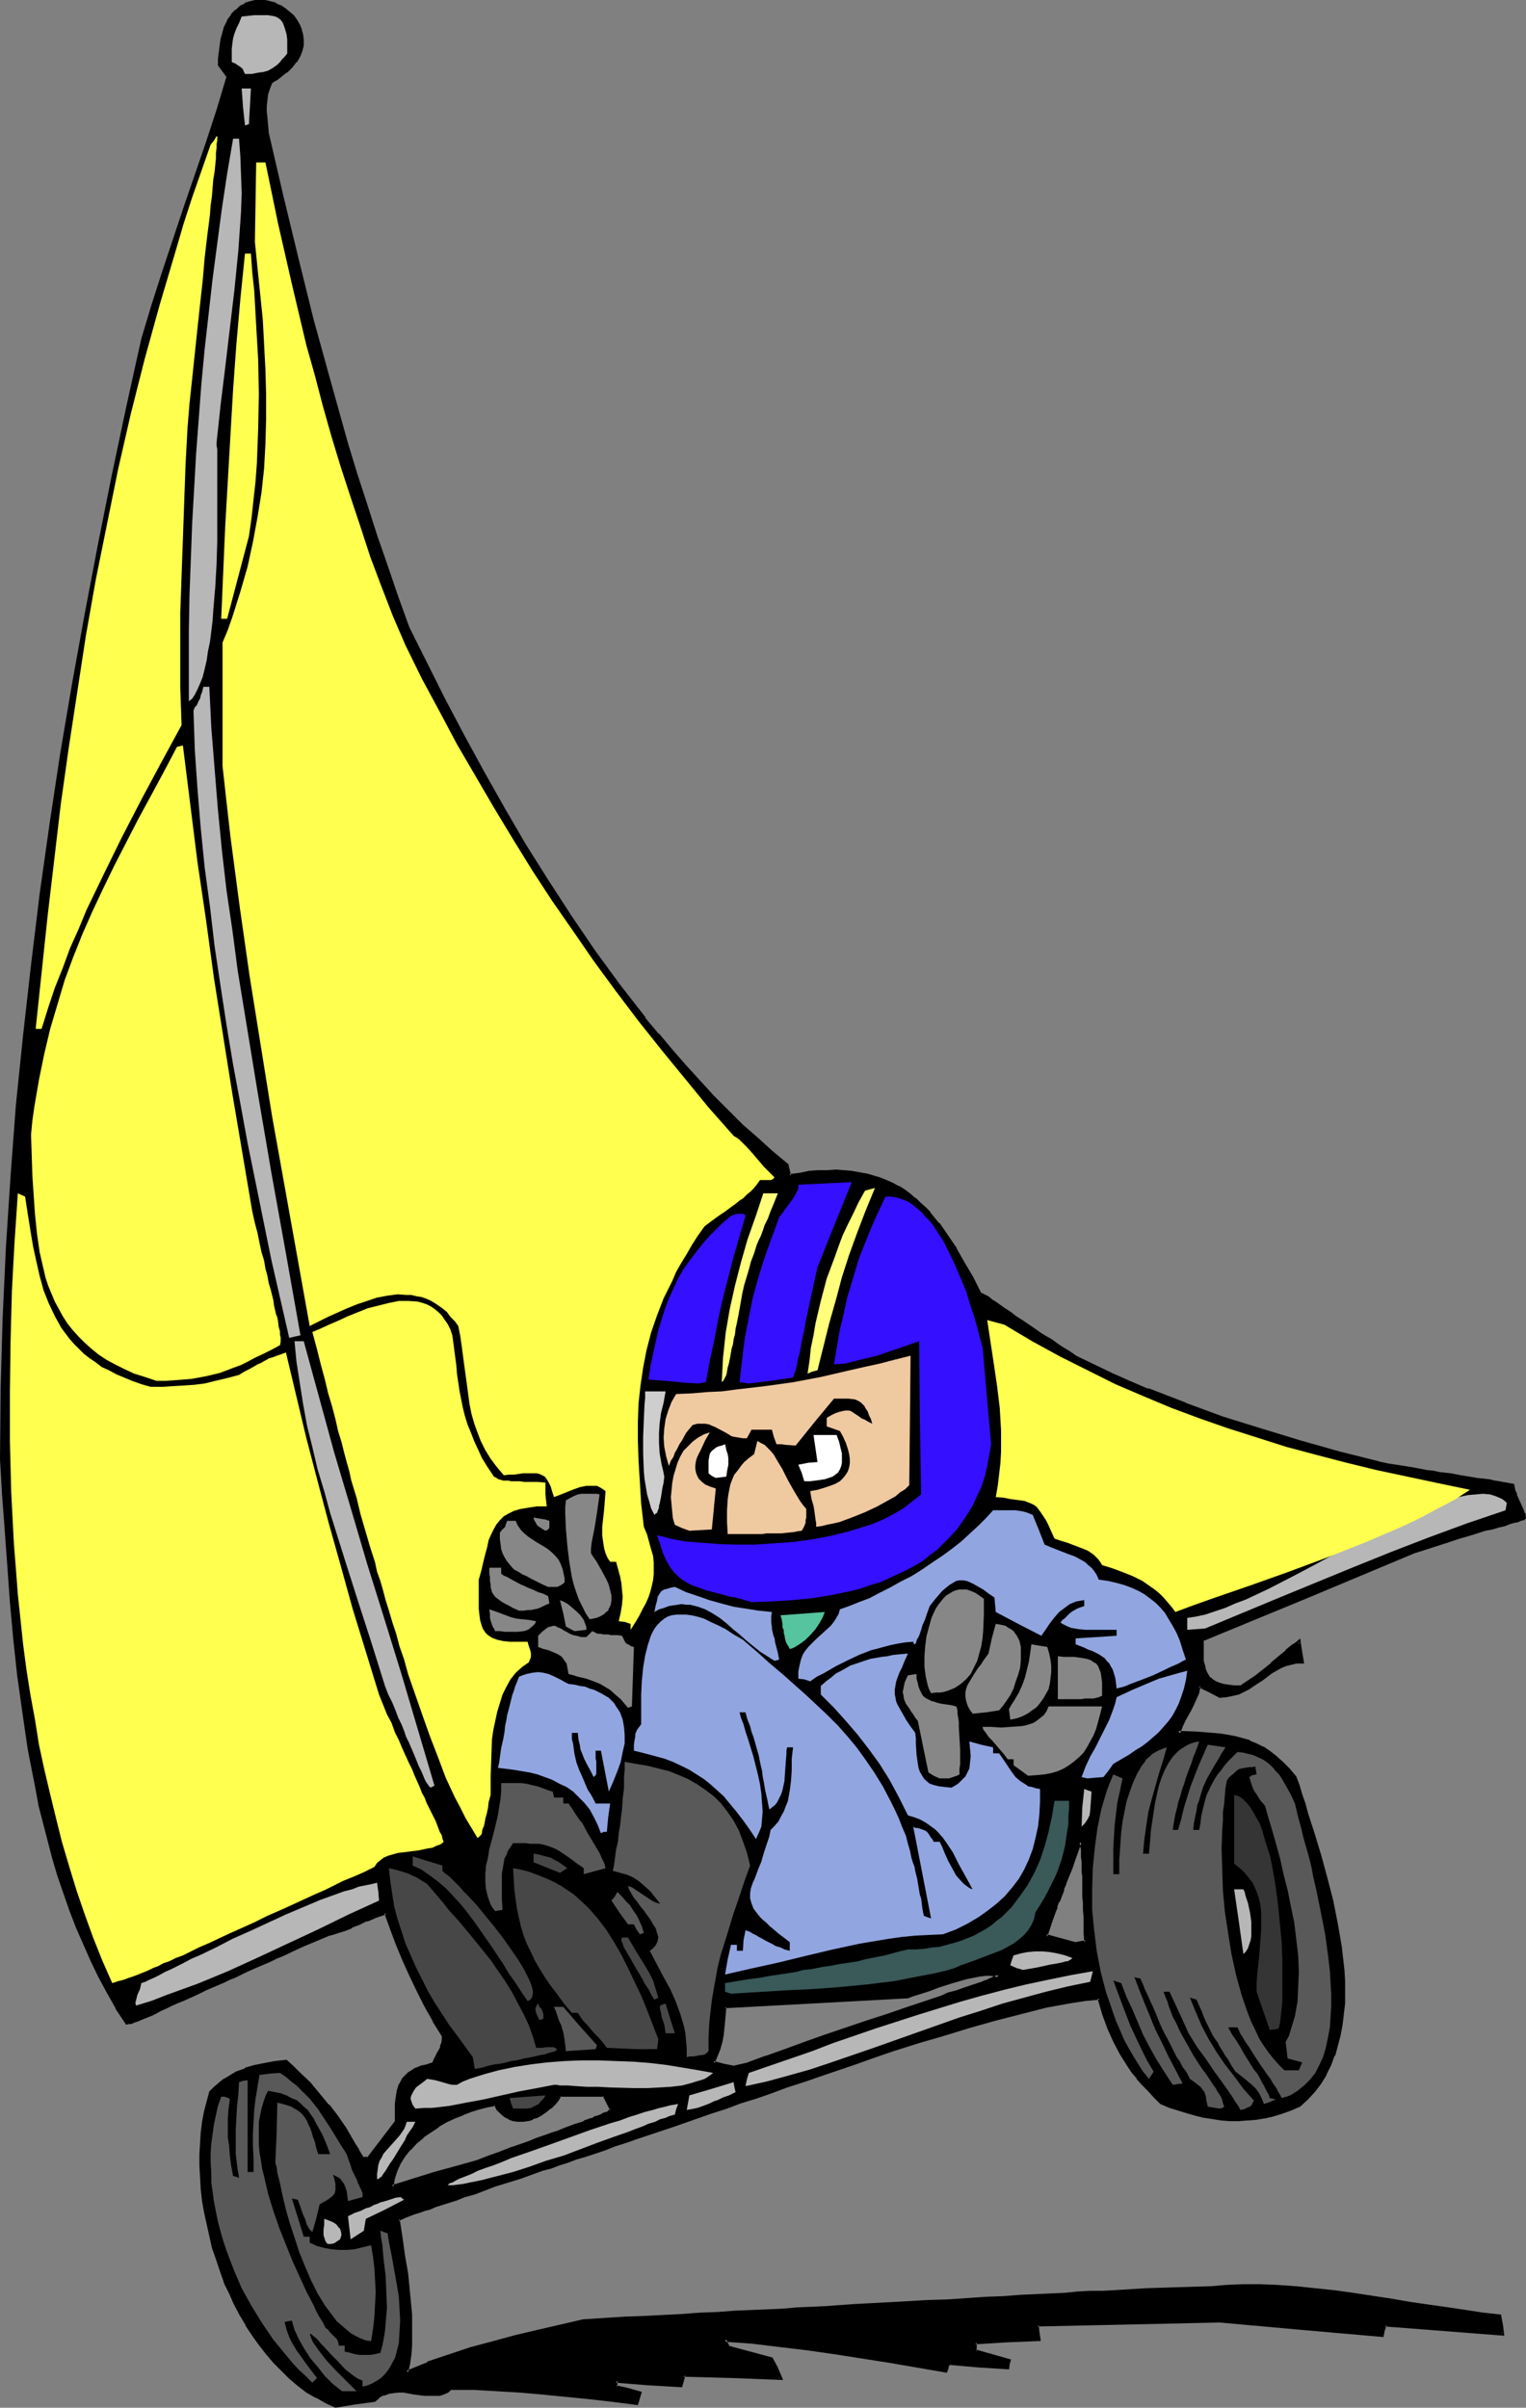 <?xml version="1.0" encoding="UTF-8" standalone="no"?>
<svg
   version="1.0"
   width="98.795mm"
   height="155.882mm"
   id="svg79"
   sodipodi:docname="Racing - Sail Car.wmf"
   xmlns:inkscape="http://www.inkscape.org/namespaces/inkscape"
   xmlns:sodipodi="http://sodipodi.sourceforge.net/DTD/sodipodi-0.dtd"
   xmlns="http://www.w3.org/2000/svg"
   xmlns:svg="http://www.w3.org/2000/svg">
  <rect width="100%" height="100%" fill="#808080" stroke="none"/>
  <sodipodi:namedview
     id="namedview79"
     pagecolor="#ffffff"
     bordercolor="#000000"
     borderopacity="0.25"
     inkscape:showpageshadow="2"
     inkscape:pageopacity="0.0"
     inkscape:pagecheckerboard="0"
     inkscape:deskcolor="#d1d1d1"
     inkscape:document-units="mm" />
  <defs
     id="defs1">
    <pattern
       id="WMFhbasepattern"
       patternUnits="userSpaceOnUse"
       width="6"
       height="6"
       x="0"
       y="0" />
  </defs>
  <path
     style="fill:#000000;fill-opacity:1;fill-rule:evenodd;stroke:none"
     d="m 95.975,535.028 10.341,-3.07 5.332,-1.616 5.17,-1.454 2.908,-0.97 2.585,-0.97 2.585,-0.97 2.424,-0.808 2.1,-0.808 2.1,-0.808 1.939,-0.646 1.616,-0.646 1.616,-0.646 1.616,-0.646 1.293,-0.323 1.131,-0.485 1.293,-0.485 0.969,-0.323 0.808,-0.323 0.808,-0.323 0.808,-0.323 0.646,-0.162 1.131,-0.485 0.646,-0.323 0.646,-0.323 0.485,-0.162 0.162,-0.323 0.485,-0.323 -0.969,-1.778 -0.808,-1.778 h -10.825 l -0.646,0.97 -0.808,1.131 -0.969,0.808 -0.969,0.808 -1.131,0.808 -1.131,0.485 -1.131,0.485 -1.131,0.323 -1.131,0.323 h -1.131 l -1.131,-0.323 -1.131,-0.323 -0.969,-0.485 -0.969,-0.808 -0.808,-0.808 -0.646,-1.293 -1.939,0.485 -1.939,0.485 -1.939,0.646 -2.1,0.646 -2.1,0.97 -2.1,0.97 -1.939,1.131 -1.939,1.293 -1.777,1.293 -1.777,1.454 -1.454,1.616 -1.293,1.616 -1.131,1.778 -0.969,1.778 -0.646,2.101 -0.162,0.97 z m -13.734,53.648 -2.424,-0.97 -2.262,-1.293 -2.262,-1.293 -2.1,-1.616 -2.1,-1.778 -1.939,-1.778 -1.939,-2.101 -1.777,-2.101 -1.777,-2.101 -1.616,-2.424 -1.616,-2.424 -1.454,-2.585 -1.293,-2.585 -1.293,-2.585 -1.131,-2.747 -1.131,-2.747 -0.969,-2.747 -0.808,-2.909 -0.808,-2.747 -0.646,-2.909 -0.485,-2.909 -0.485,-2.909 -0.323,-2.909 -0.323,-2.747 v -2.747 l -0.162,-2.909 0.162,-2.585 0.323,-2.747 0.323,-2.585 0.485,-2.424 0.485,-2.424 0.646,-2.424 1.131,-0.97 0.969,-0.97 1.131,-0.808 0.969,-0.646 2.1,-1.131 2.262,-0.97 2.262,-0.646 2.262,-0.646 2.585,-0.485 2.747,-0.323 1.616,1.454 1.454,1.454 2.585,2.585 2.424,2.585 2.262,2.747 2.1,2.909 1.939,3.07 2.1,3.393 1.131,1.778 1.131,1.939 h 1.454 l 6.786,-9.049 v -2.909 l 0.162,-1.293 0.162,-1.293 v -1.131 l 0.323,-1.131 0.162,-0.97 0.485,-0.808 0.485,-0.808 0.485,-0.646 0.808,-0.808 0.808,-0.485 1.131,-0.485 1.131,-0.485 1.293,-0.485 1.616,-0.323 0.485,-1.131 0.485,-0.97 0.162,-0.323 0.323,-0.323 0.323,-0.808 0.323,-0.646 0.323,-0.808 v -0.808 l 0.162,-1.131 -2.424,-3.878 -2.1,-3.717 -1.777,-3.555 -1.777,-3.717 -1.616,-3.717 -1.454,-3.717 -1.454,-3.878 -1.454,-4.04 -2.585,0.97 -2.262,0.808 -1.939,0.97 -1.777,0.646 -1.616,0.646 -1.616,0.646 -1.293,0.323 -1.293,0.323 -3.878,1.778 -1.939,0.808 -1.777,0.808 -3.393,1.454 -1.777,0.808 -1.616,0.646 -3.07,1.454 -2.747,1.293 -2.747,1.131 -1.131,0.646 -1.293,0.646 -2.262,0.97 -2.262,0.97 -1.939,0.97 -1.777,0.808 -1.777,0.808 -1.616,0.646 -1.454,0.646 -0.646,0.323 -0.646,0.323 -1.131,0.485 -1.131,0.485 -0.969,0.485 -0.808,0.485 -1.616,0.646 -1.131,0.485 -0.969,0.323 -0.646,0.162 -0.485,0.162 h -0.485 l -2.262,-3.717 -2.262,-3.717 -2.1,-3.878 -1.939,-4.04 -1.777,-4.04 -1.777,-4.04 -1.616,-4.201 -1.454,-4.201 -1.293,-4.201 -1.293,-4.363 -1.293,-4.201 -1.131,-4.525 -0.969,-4.363 -0.969,-4.363 -1.616,-9.049 -1.454,-9.049 -1.131,-9.049 -0.969,-9.049 -0.808,-9.049 -0.808,-8.888 -0.646,-8.888 -0.485,-8.564 -0.485,-8.564 0.162,-17.29 0.323,-17.29 0.808,-17.29 1.131,-17.29 1.454,-17.29 1.616,-17.129 1.939,-17.29 2.262,-17.129 2.262,-17.129 2.747,-17.129 2.747,-17.129 3.07,-17.129 3.231,-16.967 3.555,-16.805 3.555,-16.805 3.716,-16.805 2.424,-8.08 2.585,-8.08 5.332,-15.998 5.332,-15.998 2.585,-8.08 2.585,-7.918 -2.1,-2.909 V 14.543 13.25 l 0.162,-1.293 0.162,-1.293 0.162,-0.97 0.323,-1.131 0.646,-1.778 0.808,-1.616 0.808,-1.454 0.969,-1.131 1.131,-0.808 1.131,-0.646 1.131,-0.485 1.293,-0.162 1.131,-0.162 1.293,0.162 1.293,0.162 1.131,0.485 1.131,0.646 1.131,0.646 0.969,0.808 0.969,0.808 0.808,1.131 0.646,0.97 0.485,1.131 0.323,1.293 0.162,1.131 -0.162,1.293 -0.323,1.293 -0.323,1.293 -0.808,1.454 -1.131,1.131 -1.293,1.293 -1.616,1.293 -0.969,0.646 -0.969,0.485 -0.646,1.616 -0.485,1.454 -0.323,1.454 v 1.454 1.454 1.454 l 0.162,1.778 0.162,1.939 3.555,15.513 3.716,15.351 3.878,15.028 4.039,15.19 4.363,14.866 2.262,7.433 2.262,7.595 2.585,7.595 2.424,7.433 2.747,7.595 2.747,7.595 4.201,8.726 4.524,8.726 4.686,8.888 4.686,8.888 5.17,8.888 5.17,8.888 5.494,8.888 5.655,8.564 5.817,8.564 6.14,8.403 6.301,8.241 3.231,3.878 3.231,3.878 3.393,3.878 3.393,3.717 3.393,3.717 3.555,3.555 3.555,3.393 3.716,3.393 3.555,3.232 3.878,3.232 0.323,1.293 0.323,1.293 2.424,-0.485 2.424,-0.323 2.262,-0.162 2.1,-0.162 h 2.1 l 1.939,0.162 1.939,0.162 1.777,0.162 1.777,0.323 1.616,0.485 1.616,0.485 1.616,0.646 1.454,0.808 1.454,0.646 1.454,0.97 1.293,0.808 1.293,1.131 1.131,1.131 1.293,1.131 1.131,1.131 2.262,2.747 2.1,2.909 2.1,3.232 1.939,3.393 2.1,3.555 1.939,3.878 0.969,0.485 0.485,0.323 0.323,0.162 0.323,0.323 0.808,0.485 0.808,0.646 0.969,0.646 1.131,0.808 1.293,0.808 1.616,1.131 1.777,1.131 1.939,1.454 1.131,0.808 1.131,0.646 1.293,0.808 1.293,0.97 1.454,0.808 1.454,0.97 1.616,0.97 1.616,1.131 4.363,2.101 4.363,2.101 4.363,1.939 4.524,1.939 9.048,3.555 9.371,3.232 9.371,3.07 9.371,2.909 9.694,2.585 9.694,2.585 2.262,0.323 2.1,0.323 1.939,0.485 1.939,0.323 1.777,0.162 1.777,0.323 1.616,0.323 1.454,0.162 1.454,0.323 1.293,0.162 2.424,0.323 2.262,0.323 1.777,0.323 1.616,0.323 1.454,0.162 1.293,0.162 0.969,0.162 0.969,0.162 0.808,0.162 1.616,0.323 0.323,1.293 0.323,1.131 0.808,1.939 0.808,1.616 0.323,0.97 0.323,0.97 -0.485,0.323 -0.485,0.162 -0.808,0.162 -0.808,0.323 -1.131,0.323 -1.293,0.323 -1.454,0.323 -1.454,0.485 -1.939,0.485 -1.777,0.646 -2.262,0.485 -2.262,0.646 -2.424,0.808 -2.585,0.808 -2.908,0.97 -3.07,1.131 -25.852,10.827 -25.852,10.665 -0.162,1.454 v 1.454 l 0.162,1.131 v 1.131 l 0.162,1.131 0.323,0.97 0.323,0.808 0.323,0.808 0.646,0.646 0.646,0.485 0.808,0.485 0.808,0.485 1.131,0.162 1.131,0.323 h 1.454 l 1.454,0.162 1.939,-1.293 1.939,-1.293 3.878,-3.232 1.939,-1.454 1.616,-1.616 1.616,-1.131 0.808,-0.646 0.646,-0.485 0.485,2.424 0.323,2.585 h -1.454 l -1.454,0.162 -1.293,0.323 -1.131,0.646 -1.131,0.646 -1.131,0.646 -2.1,1.616 -2.262,1.454 -1.131,0.808 -1.293,0.646 -1.293,0.485 -1.454,0.485 -1.454,0.162 -1.616,0.162 -2.585,-1.293 -2.424,-1.131 -0.485,1.616 -0.485,1.454 -0.646,1.454 -0.646,1.293 -1.454,2.585 -0.646,1.454 -0.808,1.616 4.363,0.162 4.039,0.162 1.939,0.323 1.777,0.162 1.777,0.323 1.777,0.485 1.777,0.646 1.616,0.808 1.616,0.808 1.616,0.97 1.616,1.293 1.616,1.293 1.454,1.616 1.616,1.778 0.646,2.101 0.808,2.262 0.646,2.262 0.808,2.424 1.616,5.009 1.616,5.333 1.454,5.333 1.293,5.656 1.293,5.656 0.969,5.656 0.323,2.747 0.162,2.747 0.162,2.747 v 2.747 2.747 l -0.162,2.585 -0.323,2.747 -0.485,2.424 -0.646,2.424 -0.808,2.424 -0.808,2.262 -1.131,2.262 -1.293,2.101 -1.454,2.101 -1.777,1.778 -1.939,1.778 -2.1,0.97 -2.262,0.646 -2.1,0.646 -2.1,0.485 -2.1,0.323 -2.1,0.323 h -2.1 -1.939 l -2.1,-0.162 -2.1,-0.162 -2.1,-0.485 -2.1,-0.323 -2.1,-0.646 -2.1,-0.646 -2.1,-0.808 -2.262,-0.808 -1.616,-1.616 -1.454,-1.616 -1.293,-1.454 -1.293,-1.454 -1.131,-1.454 -0.969,-1.454 -1.939,-2.909 -1.454,-3.07 -1.454,-3.232 -0.646,-1.778 -0.646,-1.778 -0.646,-1.778 -0.646,-2.101 -3.231,0.485 -3.231,0.485 -6.463,1.131 -6.301,1.454 -6.301,1.778 -6.301,1.778 -6.14,1.778 -6.301,1.939 -6.14,1.778 -4.686,1.616 -4.524,1.616 -4.363,1.454 -4.201,1.454 -4.039,1.454 -4.039,1.454 -3.878,1.293 -3.878,1.293 -3.555,1.293 -3.555,1.131 -3.555,1.293 -3.231,1.131 -3.231,1.131 -3.07,0.97 -3.07,0.97 -2.908,1.131 -2.747,0.97 -2.747,0.808 -2.585,0.97 -2.585,0.808 -2.424,0.808 -2.262,0.808 -2.424,0.808 -2.1,0.646 -2.1,0.808 -1.939,0.646 -2.1,0.646 -1.777,0.646 -3.555,1.131 -3.231,1.131 -2.908,0.97 -2.747,0.97 -2.424,0.808 -2.262,0.808 -2.1,0.646 -1.939,0.646 -1.777,0.646 -1.454,0.485 -1.454,0.485 -1.293,0.485 -1.293,0.323 -1.131,0.485 -2.1,0.808 -1.777,0.646 0.162,2.101 0.323,2.101 0.323,2.262 0.485,2.262 0.646,4.848 0.646,4.848 0.323,5.009 0.162,2.585 v 2.424 2.424 l -0.323,2.262 -0.162,2.262 -0.485,2.101 5.17,-2.101 5.332,-1.939 5.332,-1.616 5.332,-1.616 5.494,-1.293 5.494,-1.454 11.149,-2.585 5.009,-0.323 5.009,-0.162 4.686,-0.323 4.686,-0.162 4.524,-0.323 4.363,-0.162 4.363,-0.323 4.201,-0.162 4.039,-0.162 3.878,-0.323 3.716,-0.162 3.716,-0.162 3.716,-0.162 3.393,-0.323 3.393,-0.162 3.393,-0.162 3.07,-0.162 3.07,-0.162 3.07,-0.162 2.908,-0.162 2.747,-0.162 2.747,-0.162 5.17,-0.323 4.847,-0.323 4.686,-0.162 4.363,-0.323 4.039,-0.162 3.716,-0.162 3.555,-0.323 3.555,-0.162 3.231,-0.162 3.07,-0.162 2.908,-0.162 2.908,-0.162 2.747,-0.162 5.17,-0.162 5.17,-0.162 5.332,-0.162 5.332,-0.162 3.716,-0.323 4.039,-0.162 h 4.201 l 4.201,0.162 4.524,0.323 4.686,0.485 4.686,0.485 4.686,0.646 9.371,1.293 4.686,0.808 4.686,0.646 4.524,0.808 4.363,0.646 4.201,0.485 4.039,0.485 0.323,2.262 0.323,2.101 -28.76,-2.101 -0.323,1.131 -0.323,1.293 -19.874,-1.778 -19.874,-1.778 -44.595,1.131 v 1.778 l 0.323,1.778 -7.756,0.323 -7.756,0.323 v 2.262 l 8.24,2.101 -0.162,0.97 -0.162,0.808 -7.271,-0.485 -7.109,-0.485 -0.485,0.808 -0.323,0.97 -13.572,-2.262 -13.572,-2.101 -6.786,-1.131 -6.625,-0.808 -6.786,-0.808 -6.625,-0.485 0.323,0.97 0.323,0.808 10.825,2.909 1.131,2.424 0.969,2.262 -11.795,-0.323 -11.957,-0.323 -0.646,2.424 -7.917,-0.485 -7.917,-0.646 v 1.454 l 2.747,0.808 3.07,0.646 -0.808,2.585 -5.817,-0.646 -5.817,-0.646 -11.31,-1.131 -5.655,-0.485 -5.494,-0.323 -5.655,-0.323 h -5.655 l -0.969,0.646 -0.808,0.485 -1.131,0.162 -1.131,0.162 h -1.131 l -1.293,-0.162 -2.424,-0.323 -2.585,-0.323 h -1.293 -1.454 l -1.131,0.323 -1.293,0.323 -1.131,0.646 -0.969,0.808 -4.686,0.808 z m 180.963,-113.114 2.424,-0.323 v -2.262 l -0.162,-1.939 v -1.939 -1.778 l -0.162,-1.616 v -1.616 -1.293 -1.293 l -0.162,-1.293 v -1.131 -0.97 -0.97 l -0.162,-1.616 v -1.131 l -0.162,-1.131 v -0.808 l -0.162,-0.485 v -0.485 -0.323 l -0.162,-0.162 -0.162,-0.323 -0.808,2.424 -0.808,2.101 -0.808,1.939 -0.646,1.939 -0.646,1.778 -0.646,1.454 -0.646,1.616 -0.485,1.293 -0.485,1.293 -0.485,1.131 -0.808,2.262 -0.646,1.939 -0.485,1.939 3.555,0.808 z m -83.696,30.218 3.716,-0.646 4.201,-1.616 4.686,-1.778 4.847,-1.778 5.009,-1.616 10.018,-3.555 4.847,-1.616 4.847,-1.616 4.524,-1.454 4.039,-1.454 1.939,-0.646 1.939,-0.646 1.616,-0.646 1.616,-0.485 1.454,-0.485 1.293,-0.485 1.131,-0.323 0.969,-0.485 0.808,-0.323 0.646,-0.162 0.485,-0.323 0.323,-0.162 -0.969,-0.323 h -0.969 -1.293 l -1.454,0.162 -1.616,0.162 -1.616,0.485 -3.555,0.97 -3.393,0.97 -1.616,0.646 -1.616,0.485 -1.293,0.485 -1.293,0.485 -0.969,0.323 -0.646,0.162 -44.756,2.585 -0.162,1.778 -0.162,1.778 -0.485,3.393 -0.323,1.616 -0.485,1.616 -0.485,1.616 -0.808,1.778 2.424,0.646 z"
     id="path1" />
  <path
     style="fill:#000000;fill-opacity:1;fill-rule:evenodd;stroke:none"
     d="m 95.491,535.513 10.987,-3.232 5.17,-1.454 5.332,-1.454 2.908,-1.131 2.585,-0.97 2.585,-0.97 2.262,-0.808 2.262,-0.808 2.1,-0.808 1.777,-0.646 1.777,-0.646 1.616,-0.485 v 0 l 1.616,-0.646 h -0.162 l 1.454,-0.485 1.131,-0.485 1.131,-0.323 0.162,-0.162 0.969,-0.323 h -0.162 l 0.969,-0.323 0.808,-0.323 h 0.162 l 0.646,-0.323 -0.162,0.162 0.646,-0.323 h 0.162 l 1.131,-0.485 0.646,-0.323 0.646,-0.323 0.485,-0.162 0.323,-0.323 v 0 l 0.646,-0.485 -2.1,-4.201 -11.149,0.162 -0.969,1.131 -0.808,0.97 h 0.162 l -0.969,0.808 v 0 l -0.969,0.808 v 0 l -1.131,0.808 h 0.162 l -1.131,0.485 -1.131,0.485 v 0 l -1.131,0.323 v 0 l -1.131,0.162 h 0.162 -1.131 v 0 l -1.131,-0.162 v 0 l -0.969,-0.323 v 0 l -0.969,-0.485 h 0.162 l -0.969,-0.646 v 0 l -0.808,-0.97 v 0.162 l -0.808,-1.454 -2.1,0.323 v 0 l -2.1,0.485 -1.939,0.646 -2.1,0.808 v 0 l -2.1,0.97 -2.1,0.97 -1.939,1.131 v 0 l -1.939,1.293 -1.939,1.293 v 0 l -1.616,1.454 -1.616,1.616 v 0 l -1.293,1.616 v 0 l -1.131,1.939 v 0 l -0.969,1.778 v 0.162 l -0.646,1.939 v 0 l -0.162,0.97 -0.162,1.616 0.808,-0.485 0.162,-0.97 0.162,-0.97 v 0 l 0.646,-1.939 v 0 l 0.808,-1.778 v 0 l 1.131,-1.778 v 0 l 1.293,-1.616 v 0.162 l 1.454,-1.616 1.777,-1.454 h -0.162 l 1.939,-1.293 1.939,-1.293 h -0.162 l 1.939,-1.131 2.1,-0.97 2.1,-0.808 h -0.162 l 2.1,-0.808 2.1,-0.646 1.939,-0.485 v 0 l 1.777,-0.323 -0.323,-0.323 0.646,1.293 0.969,0.97 v 0 l 0.969,0.808 0.969,0.485 0.162,0.162 0.969,0.323 v 0 l 1.131,0.162 h 0.162 1.131 v 0 l 1.131,-0.162 h 0.162 l 1.131,-0.323 v -0.162 l 1.131,-0.323 1.131,-0.646 v 0 l 1.131,-0.808 v 0 l 0.969,-0.808 h 0.162 l 0.808,-0.808 0.162,-0.162 0.808,-0.97 0.646,-1.131 -0.323,0.162 h 10.825 l -0.323,-0.162 1.777,3.555 v -0.485 l -0.323,0.323 v 0 l -0.323,0.323 h 0.162 l -0.485,0.162 -0.646,0.162 -0.808,0.485 -0.969,0.323 v 0 l -0.646,0.162 v 0.162 l -0.808,0.323 0.162,-0.162 -0.808,0.323 -0.969,0.323 v 0.162 l -0.969,0.323 v 0 l -1.131,0.323 -1.293,0.485 -1.293,0.485 v 0 l -1.616,0.646 h 0.162 l -1.616,0.485 -1.777,0.646 -1.939,0.646 -1.939,0.808 -2.262,0.808 -2.424,0.808 -2.424,0.97 -2.747,0.97 -2.908,1.131 -5.17,1.454 -5.332,1.454 -10.341,3.232 0.485,0.323 z"
     id="path2" />
  <path
     style="fill:#000000;fill-opacity:1;fill-rule:evenodd;stroke:none"
     d="m 82.08,588.353 h 0.323 l -2.424,-0.97 -2.262,-1.293 v 0 l -2.262,-1.454 -2.1,-1.454 v 0 l -2.1,-1.778 v 0 l -1.939,-1.778 -1.939,-1.939 v 0 l -1.777,-2.101 -1.616,-2.262 v 0 l -1.616,-2.262 -1.616,-2.424 v 0 l -1.454,-2.585 -1.293,-2.585 -1.293,-2.585 -1.131,-2.747 v 0.162 l -0.969,-2.747 -0.969,-2.909 -0.969,-2.909 -0.646,-2.747 -0.646,-2.909 v 0 l -0.646,-2.909 -0.485,-2.747 -0.323,-2.909 -0.162,-2.909 v 0.162 l -0.162,-2.747 v -2.909 l 0.162,-2.585 v 0 l 0.162,-2.747 0.323,-2.424 0.485,-2.585 v 0 l 0.646,-2.424 0.646,-2.262 -0.162,0.162 1.131,-0.97 0.969,-0.97 v 0.162 l 0.969,-0.808 1.131,-0.808 1.939,-1.131 v 0 l 2.262,-0.97 h -0.162 l 2.262,-0.646 2.424,-0.485 v 0 l 2.424,-0.485 2.747,-0.323 -0.323,-0.162 1.616,1.454 1.454,1.293 2.585,2.747 2.424,2.585 v 0 l 2.262,2.747 h -0.162 l 2.1,2.747 2.1,3.07 2.1,3.393 1.131,1.778 v 0 l 1.131,2.101 h 1.939 l 7.109,-9.211 v -3.07 -1.293 0 l 0.162,-1.293 0.162,-1.131 v 0.162 l 0.162,-1.131 0.323,-0.97 v 0 l 0.323,-0.808 0.485,-0.808 v 0 l 0.485,-0.646 v 0 l 0.808,-0.646 h -0.162 l 0.969,-0.485 v 0 l 0.969,-0.485 h -0.162 l 1.293,-0.485 1.293,-0.323 1.616,-0.485 0.646,-1.293 0.485,-0.808 0.323,-0.485 0.162,-0.323 0.323,-0.808 0.323,-0.646 v 0 l 0.323,-0.808 0.162,-0.97 v 0 -1.131 l -2.262,-4.04 v 0 l -2.1,-3.717 -1.939,-3.717 -1.777,-3.555 -1.616,-3.717 -1.454,-3.717 v 0 l -1.454,-3.878 -1.616,-4.363 -2.908,0.97 v 0 l -2.262,0.97 v 0 l -1.939,0.808 -1.777,0.808 v 0 l -1.616,0.646 -1.616,0.485 h 0.162 l -1.454,0.485 -1.293,0.323 h -0.162 l -3.878,1.778 -1.777,0.808 -1.777,0.808 -3.555,1.454 -1.616,0.808 -1.616,0.646 -3.07,1.454 -2.747,1.293 -2.747,1.131 -1.131,0.646 -1.293,0.485 -2.262,1.131 -2.262,0.97 -1.939,0.97 -1.939,0.808 -1.616,0.808 -1.616,0.646 -1.454,0.646 -0.646,0.323 -0.646,0.323 -1.131,0.485 -1.131,0.485 -0.969,0.485 -0.969,0.323 -1.454,0.808 -1.131,0.485 v -0.162 l -0.808,0.323 -0.808,0.323 h -0.485 v 0 l -0.323,0.162 0.323,0.162 -2.262,-3.717 v 0 l -2.262,-3.717 -2.1,-3.878 -1.939,-4.04 -1.777,-4.04 -1.777,-4.04 h 0.162 l -1.616,-4.201 -1.454,-4.04 -1.454,-4.363 -1.293,-4.201 -1.131,-4.363 -1.131,-4.363 -1.131,-4.525 v 0.162 l -0.808,-4.525 -1.777,-8.888 -1.293,-9.049 -1.293,-9.049 -0.969,-9.049 -0.808,-9.049 -0.646,-8.888 -0.646,-8.888 v 0 L 1.293,365.519 0.808,356.955 0.969,339.665 1.454,322.374 2.262,305.084 3.393,287.794 v 0.162 l 1.293,-17.29 1.777,-17.29 1.939,-17.129 2.1,-17.29 2.424,-17.129 2.585,-17.129 2.908,-17.129 3.07,-16.967 3.231,-16.967 3.393,-16.967 3.555,-16.805 v 0 l 3.716,-16.805 2.424,-8.08 2.585,-7.918 5.332,-16.159 5.494,-15.998 2.585,-7.918 2.424,-8.241 -2.1,-3.07 v 0.323 -1.454 0 l 0.162,-1.293 0.162,-1.293 0.162,-1.131 0.162,-1.131 v 0 L 55.097,8.726 55.582,6.787 V 6.948 l 0.808,-1.616 v 0 l 0.808,-1.293 v 0 l 0.969,-1.131 h -0.162 l 1.131,-0.808 v 0 L 60.267,1.454 60.106,1.616 61.398,1.131 v 0 l 1.131,-0.323 v 0 h 1.131 1.293 -0.162 l 1.293,0.323 1.131,0.485 V 1.454 l 1.131,0.646 v 0 l 1.131,0.646 v 0 l 0.969,0.808 h -0.162 l 0.969,0.808 v 0 L 71.901,3.717 70.931,2.909 v 0 L 69.962,2.101 v 0 L 68.831,1.293 H 68.669 L 67.538,0.808 V 0.646 L 66.246,0.323 64.953,0 H 63.66 62.529 62.368 L 61.075,0.323 59.944,0.646 V 0.808 L 58.652,1.454 57.682,2.424 h -0.162 l -0.969,0.97 v 0.162 l -0.969,1.293 v 0.162 l -0.808,1.616 v 0 l -0.485,1.778 -0.323,1.131 v 0 L 53.804,10.665 53.643,11.958 53.481,13.089 53.32,14.543 v 0 1.454 l 2.262,3.07 -0.162,-0.323 -2.424,8.08 -2.585,7.918 -5.494,15.998 -5.332,15.998 -2.585,8.08 -2.424,8.08 -3.716,16.805 v 0 l -3.555,16.805 -3.393,16.967 -3.231,16.967 -3.07,16.967 -2.908,17.129 -2.585,17.129 -2.424,17.129 -2.1,17.29 -1.939,17.129 -1.777,17.29 -1.293,17.29 v 0 L 1.454,305.084 0.646,322.374 0.162,339.665 0,356.955 l 0.485,8.564 0.646,8.564 v 0.162 l 0.646,8.726 0.646,9.049 0.808,8.888 0.969,9.049 1.293,9.211 1.293,8.888 1.777,9.049 0.808,4.363 v 0.162 l 1.131,4.363 1.131,4.363 1.131,4.363 1.293,4.363 1.454,4.201 1.454,4.201 1.616,4.201 v 0 l 1.777,4.04 1.777,4.04 1.939,4.04 2.1,3.878 2.1,3.717 v 0.162 l 2.585,3.878 0.646,-0.162 h 0.162 0.485 l 0.646,-0.323 0.969,-0.323 v 0 l 1.131,-0.485 1.616,-0.646 0.808,-0.323 0.969,-0.485 1.131,-0.646 1.131,-0.485 0.646,-0.323 0.646,-0.323 1.454,-0.646 1.616,-0.646 1.777,-0.808 1.777,-0.808 1.939,-0.97 2.262,-0.97 2.262,-0.97 1.293,-0.646 1.293,-0.485 2.585,-1.293 2.908,-1.293 3.07,-1.293 1.616,-0.808 1.616,-0.646 3.393,-1.616 1.777,-0.808 1.939,-0.808 3.878,-1.616 h -0.162 l 1.293,-0.323 1.454,-0.485 v 0 l 1.616,-0.485 1.616,-0.646 v -0.162 l 1.777,-0.646 1.939,-0.97 v 0.162 l 2.262,-0.97 v 0 l 2.424,-0.808 -0.485,-0.323 1.454,4.04 1.454,3.878 v 0 l 1.616,3.878 1.616,3.555 1.777,3.717 1.777,3.555 2.1,3.717 v 0.162 l 2.424,3.878 -0.162,-0.323 v 1.131 -0.162 l -0.162,0.97 v -0.162 l -0.323,0.808 h 0.162 l -0.323,0.646 -0.485,0.808 -0.162,0.323 -0.162,0.323 -0.485,0.97 -0.485,1.131 0.162,-0.323 -1.454,0.485 -1.454,0.323 -1.131,0.485 h -0.162 l -0.969,0.646 v 0 l -0.808,0.485 -0.162,0.162 -0.646,0.646 v 0 l -0.646,0.646 -0.485,0.97 -0.485,0.808 v 0.162 l -0.323,0.97 -0.162,0.97 v 0 l -0.162,1.131 -0.162,1.293 v 0.162 1.293 2.909 -0.162 l -6.786,8.888 0.323,-0.162 h -1.454 l 0.323,0.162 -1.131,-1.778 v -0.162 l -1.131,-1.778 -1.939,-3.393 -2.1,-3.07 -2.1,-2.747 h -0.162 l -2.262,-2.747 v 0 l -2.262,-2.747 -2.747,-2.585 -1.454,-1.454 -1.616,-1.454 -2.908,0.323 -2.585,0.485 v 0 l -2.424,0.485 -2.262,0.646 v 0.162 l -2.262,0.808 v 0 l -2.1,1.293 -1.131,0.646 -0.969,0.808 -0.162,0.162 -0.969,0.808 -1.131,1.131 -0.646,2.424 -0.646,2.424 v 0 l -0.485,2.585 -0.323,2.585 -0.162,2.585 v 0.162 l -0.162,2.585 v 2.909 l 0.162,2.747 v 0 l 0.162,2.909 0.323,2.909 0.485,2.747 0.646,2.909 v 0 l 0.646,2.909 0.646,2.909 0.969,2.747 0.969,2.909 0.969,2.747 v 0.162 l 1.293,2.585 1.131,2.585 1.454,2.747 1.454,2.424 v 0.162 l 1.616,2.424 1.616,2.262 v 0 l 1.777,2.262 1.777,2.101 v 0 l 1.939,1.939 1.939,1.939 v 0 l 2.1,1.778 v 0 l 2.1,1.616 2.262,1.293 h 0.162 l 2.262,1.293 2.424,1.131 z"
     id="path3" />
  <path
     style="fill:#000000;fill-opacity:1;fill-rule:evenodd;stroke:none"
     d="m 71.254,4.363 0.646,0.97 0.808,1.131 V 6.302 l 0.485,1.131 h -0.162 l 0.323,1.293 V 8.564 l 0.162,1.293 v -0.162 1.293 0 l -0.323,1.293 v 0 l -0.485,1.293 v -0.162 l -0.808,1.293 h 0.162 l -1.131,1.293 v 0 l -1.293,1.293 v -0.162 l -1.616,1.293 -0.808,0.646 v 0 l -1.131,0.646 -0.808,1.616 v 0.162 l -0.485,1.454 v 0 l -0.162,1.454 -0.162,1.454 v 1.454 l 0.162,1.454 v 0.162 l 0.162,1.616 0.162,2.101 v 0 l 3.555,15.513 3.716,15.19 3.716,15.19 4.201,15.028 4.201,15.028 2.262,7.433 2.424,7.595 2.424,7.433 2.585,7.595 2.585,7.595 2.747,7.595 h 0.162 l 4.201,8.726 4.524,8.726 4.686,8.888 4.686,8.888 5.17,8.888 v 0.162 l 5.17,8.726 5.494,8.888 5.655,8.726 5.817,8.564 6.14,8.241 6.301,8.241 v 0 l 3.231,4.04 v 0 l 3.231,3.878 3.393,3.878 3.393,3.717 3.393,3.555 3.555,3.717 3.555,3.393 3.716,3.393 3.555,3.232 3.878,3.232 -0.162,-0.162 0.808,2.909 2.747,-0.485 2.424,-0.485 2.262,-0.162 v 0 h 2.1 l 2.1,-0.162 1.939,0.162 v 0 l 1.777,0.162 1.939,0.323 1.616,0.323 v 0 l 1.777,0.485 1.616,0.485 -0.162,-0.162 1.616,0.646 1.454,0.808 1.454,0.646 v 0 l 1.293,0.97 1.454,0.808 v 0 l 1.131,1.131 v 0 l 1.293,0.97 1.131,1.131 1.131,1.293 v 0 l 2.262,2.585 v 0 l 2.1,2.909 2.1,3.232 v 0 l 1.939,3.393 1.939,3.555 2.1,4.04 1.131,0.485 h -0.162 l 0.969,0.646 0.969,0.646 0.969,0.646 0.969,0.646 1.131,0.808 1.293,0.808 1.454,1.131 1.777,1.131 3.07,2.262 1.293,0.646 1.131,0.808 1.454,0.97 1.293,0.808 1.616,0.97 1.454,1.131 1.616,0.97 h 0.162 l 4.201,2.101 4.524,2.101 4.363,1.939 4.524,1.939 v 0 l 9.048,3.555 h 0.162 l 9.21,3.393 9.371,2.909 9.533,2.909 9.533,2.747 9.694,2.424 h 0.162 l 2.262,0.485 2.1,0.323 1.939,0.323 1.939,0.323 1.777,0.323 1.616,0.323 1.616,0.162 1.616,0.323 1.454,0.162 1.293,0.162 2.424,0.485 2.1,0.323 1.939,0.323 1.616,0.162 1.454,0.162 1.131,0.323 1.131,0.162 0.969,0.162 0.808,0.162 v 0 l 1.454,0.323 -0.162,-0.323 0.162,1.293 0.485,1.131 v 0 l 0.808,1.939 0.808,1.616 0.323,0.97 v 0 l 0.162,0.97 0.323,-0.485 -0.485,0.162 h 0.162 l -0.646,0.162 -0.646,0.323 -0.969,0.162 -1.131,0.323 -1.293,0.485 -1.293,0.323 -1.616,0.485 -1.777,0.323 -1.939,0.646 -2.1,0.646 -2.262,0.646 -2.585,0.808 -5.494,1.778 -2.908,0.97 h -0.162 l -25.852,10.827 -26.175,10.827 v 1.778 1.454 1.131 1.131 0.162 l 0.323,0.97 v 0.162 l 0.162,0.808 0.162,0.162 0.323,0.808 0.323,0.808 0.646,0.808 0.808,0.485 v 0 l 0.808,0.646 0.808,0.323 h 0.162 l 0.969,0.323 h 0.162 l 1.131,0.162 1.454,0.162 v 0 h 1.616 l 2.1,-1.293 1.939,-1.293 v 0 l 3.878,-3.232 v 0 l 1.777,-1.454 1.777,-1.616 v 0.162 l 1.616,-1.293 0.808,-0.646 0.646,-0.485 -0.646,-0.323 0.323,2.424 0.485,2.585 0.323,-0.485 h -1.616 l -1.293,0.323 h -0.162 l -1.131,0.323 h -0.162 l -1.131,0.646 -1.131,0.485 h -0.162 l -1.131,0.808 -2.1,1.454 -2.1,1.616 -1.293,0.646 h 0.162 l -1.293,0.808 v -0.162 l -1.293,0.646 v 0 l -1.293,0.323 v 0 l -1.454,0.323 -1.616,0.162 h 0.162 l -2.585,-1.293 -2.747,-0.485 2.424,1.131 2.747,1.454 1.616,-0.162 1.616,-0.323 v 0 l 1.454,-0.323 v 0 l 1.293,-0.646 v 0 l 1.293,-0.646 v 0 l 1.131,-0.808 2.262,-1.454 2.1,-1.616 1.131,-0.646 v 0 l 1.131,-0.646 1.131,-0.485 v 0 l 1.293,-0.323 v 0 l 1.293,-0.323 v 0 h 1.939 l -0.485,-2.909 -0.485,-3.232 -1.131,0.97 -0.808,0.485 -1.616,1.293 v 0.162 l -1.777,1.454 -1.939,1.616 h 0.162 l -3.878,3.07 v 0 l -1.939,1.293 -1.939,1.293 0.162,-0.162 h -1.454 v 0 l -1.293,-0.162 -1.131,-0.162 v 0 l -1.131,-0.323 v 0 l -0.808,-0.323 v 0 l -0.808,-0.485 v 0 l -0.485,-0.485 v 0.162 l -0.646,-0.808 0.162,0.162 -0.485,-0.808 -0.323,-0.808 v 0 l -0.162,-0.97 v 0.162 l -0.323,-1.131 v 0 -1.131 -1.131 -1.454 -1.454 l -0.162,0.323 25.852,-10.665 25.852,-10.827 v 0 l 3.07,-0.97 5.494,-1.778 2.424,-0.808 2.262,-0.646 2.1,-0.646 1.939,-0.646 1.777,-0.323 1.616,-0.485 1.454,-0.323 1.131,-0.485 1.131,-0.323 0.969,-0.162 0.646,-0.323 0.646,-0.162 h 0.162 l 0.485,-0.485 -0.162,-1.293 h -0.162 l -0.323,-0.97 -0.808,-1.778 -0.808,-1.778 h 0.162 l -0.485,-0.97 -0.323,-1.616 -1.777,-0.323 v 0 l -0.969,-0.162 -0.808,-0.162 -1.131,-0.162 -1.293,-0.323 -1.454,-0.162 -1.616,-0.162 -1.777,-0.323 -2.1,-0.323 -2.424,-0.485 -1.454,-0.162 -1.454,-0.162 -1.454,-0.323 -1.616,-0.162 -1.616,-0.323 -1.777,-0.323 -1.939,-0.323 -2.1,-0.323 -2.1,-0.323 -2.262,-0.485 h 0.162 l -9.694,-2.424 -9.694,-2.747 -9.533,-2.909 -9.371,-2.909 -9.21,-3.393 h 0.162 l -9.21,-3.555 v 0.162 l -4.524,-1.939 -4.363,-1.939 -4.363,-2.101 -4.363,-2.101 v 0 l -1.616,-1.131 -1.616,-0.97 -1.454,-0.97 -1.293,-0.97 -1.454,-0.808 -1.293,-0.808 -1.131,-0.808 -3.07,-2.101 -1.777,-1.131 -1.454,-1.131 -1.293,-0.808 -1.131,-0.808 -1.131,-0.808 -0.808,-0.485 -0.969,-0.808 -0.969,-0.485 v 0 l -0.969,-0.485 0.162,0.162 -1.939,-3.878 -2.1,-3.555 -1.939,-3.393 v -0.162 l -2.1,-3.07 -2.1,-3.07 H 229.759 l -2.1,-2.585 v -0.162 l -1.131,-1.131 -1.293,-1.131 -1.131,-1.131 h -0.162 l -1.293,-1.131 v 0 l -1.293,-0.97 -1.293,-0.808 h -0.162 l -1.454,-0.808 -1.454,-0.646 -1.616,-0.646 v 0 l -1.616,-0.485 -1.616,-0.485 h -0.162 l -1.777,-0.323 -1.777,-0.323 -1.777,-0.162 h -0.162 l -1.939,-0.162 -2.1,0.162 h -2.1 -0.162 l -2.262,0.162 -2.262,0.485 -2.585,0.323 0.485,0.323 -0.646,-2.747 -3.878,-3.232 -3.555,-3.232 -3.716,-3.232 -3.555,-3.555 -3.555,-3.555 -3.393,-3.717 -3.393,-3.717 -3.393,-3.878 -3.231,-3.878 v 0.162 l -3.393,-4.04 h 0.162 l -6.301,-8.08 -6.14,-8.403 -5.817,-8.564 -5.655,-8.726 -5.494,-8.726 -5.17,-8.888 v 0 l -5.009,-8.888 -4.847,-8.888 -4.686,-8.888 -4.363,-8.726 -4.363,-8.726 v 0 l -2.747,-7.595 -2.585,-7.595 -2.585,-7.433 -2.424,-7.595 -2.424,-7.433 -2.262,-7.433 L 80.949,93.4 76.748,78.21 73.032,63.182 69.315,47.831 65.761,32.48 v 0 l -0.162,-1.939 -0.162,-1.778 v 0 l -0.162,-1.454 v -1.454 0 l 0.162,-1.293 0.162,-1.454 v 0 l 0.485,-1.454 v 0 l 0.646,-1.616 -0.162,0.323 0.969,-0.646 h 0.162 l 0.808,-0.646 1.616,-1.293 h 0.162 l 1.293,-1.293 v 0 l 0.969,-1.293 h 0.162 l 0.808,-1.454 0.485,-1.293 v 0 l 0.323,-1.293 v -0.162 -1.293 0 L 74.163,8.403 73.84,7.272 V 7.11 L 73.355,5.979 72.709,4.848 71.901,3.717 Z"
     id="path4" />
  <path
     style="fill:#000000;fill-opacity:1;fill-rule:evenodd;stroke:none"
     d="m 296.005,413.35 -2.908,-1.454 -0.485,2.101 v 0 l -0.646,1.454 h 0.162 l -0.646,1.454 -0.646,1.293 -1.454,2.585 -0.646,1.454 -0.969,2.101 4.847,0.162 v 0 l 4.039,0.323 1.777,0.162 1.939,0.323 1.777,0.323 v 0 l 1.616,0.485 1.777,0.485 v 0 l 1.616,0.808 1.616,0.808 v 0 l 1.616,0.97 1.616,1.293 -0.162,-0.162 1.616,1.454 1.616,1.616 1.454,1.778 -0.162,-0.162 0.808,2.101 0.646,2.101 0.808,2.424 0.646,2.262 1.616,5.171 1.616,5.171 1.454,5.494 1.454,5.494 v 0 l 1.131,5.656 0.969,5.656 0.323,2.747 0.323,2.909 v -0.162 l 0.162,2.747 v 2.747 2.747 l -0.323,2.585 v 0 l -0.323,2.585 -0.485,2.585 v 0 l -0.646,2.424 -0.646,2.424 v -0.162 l -0.969,2.262 -0.969,2.262 v 0 l -1.454,2.101 -1.454,1.939 h 0.162 l -1.777,1.778 -1.777,1.939 v -0.162 l -2.1,0.808 v 0 l -2.262,0.808 -2.1,0.646 -2.1,0.485 h 0.162 l -2.1,0.323 -2.1,0.162 v 0 l -2.1,0.162 h -1.939 v 0 l -2.1,-0.323 -2.1,-0.162 -1.939,-0.323 v 0 l -2.1,-0.485 -2.1,-0.646 -2.1,-0.646 -2.262,-0.646 -2.1,-0.97 0.162,0.162 -1.616,-1.616 -1.454,-1.454 -1.293,-1.616 -1.293,-1.454 v 0.162 l -0.969,-1.454 -1.131,-1.454 -1.939,-3.07 v 0.162 l -1.454,-3.07 -1.454,-3.232 v 0 l -0.646,-1.616 -0.646,-1.778 -1.293,-4.201 -3.555,0.323 -3.231,0.485 -6.463,1.131 v 0 l -6.463,1.616 -6.301,1.616 -6.14,1.778 -6.301,1.939 -6.14,1.778 -6.301,1.939 -4.524,1.616 -4.524,1.616 -8.725,2.909 -4.039,1.454 -4.039,1.293 -3.878,1.454 -3.716,1.293 -3.716,1.131 -3.555,1.293 -3.393,1.131 -3.393,1.131 -3.231,1.131 -3.07,1.131 -3.07,0.97 -2.908,0.97 -2.747,0.97 -2.747,0.97 -2.585,0.808 -2.585,0.97 -2.424,0.808 -2.262,0.808 -2.424,0.646 -2.1,0.808 -2.1,0.646 -1.939,0.808 -1.939,0.485 -5.494,1.939 -6.14,1.939 -5.17,1.939 -2.262,0.646 -2.1,0.808 -5.17,1.616 -1.454,0.485 -1.293,0.485 -1.131,0.485 -1.131,0.323 -2.1,0.808 h -0.162 l -2.1,0.97 0.323,2.262 0.323,2.101 0.323,2.262 0.323,2.262 0.808,4.848 0.485,5.009 0.485,5.009 v -0.162 2.585 2.424 2.424 -0.162 l -0.162,2.424 -0.323,2.262 -0.646,2.747 5.978,-2.424 v 0 l 5.17,-1.778 5.332,-1.778 5.494,-1.454 5.494,-1.454 5.332,-1.293 11.149,-2.585 v 0 l 5.009,-0.323 5.009,-0.323 4.686,-0.162 9.21,-0.485 4.363,-0.323 4.363,-0.162 4.201,-0.323 4.039,-0.162 3.878,-0.162 3.716,-0.162 3.716,-0.323 3.716,-0.162 3.393,-0.162 6.786,-0.485 3.07,-0.162 3.07,-0.162 3.07,-0.162 2.908,-0.162 2.747,-0.162 2.747,-0.162 5.17,-0.162 4.847,-0.323 4.686,-0.323 4.363,-0.162 4.039,-0.323 3.716,-0.162 3.555,-0.162 3.555,-0.162 3.231,-0.323 3.07,-0.162 h 2.908 l 2.908,-0.162 2.747,-0.162 5.17,-0.323 10.502,-0.323 5.332,-0.162 v 0 l 3.716,-0.323 v 0 l 4.039,-0.162 h 4.201 l 4.201,0.162 4.524,0.323 v 0 l 4.524,0.485 4.686,0.485 4.686,0.646 9.533,1.454 4.686,0.808 4.524,0.646 4.524,0.646 4.363,0.646 4.363,0.646 4.039,0.485 -0.323,-0.323 0.323,2.101 0.323,2.262 0.485,-0.485 -29.083,-2.262 -0.646,1.616 -0.323,1.293 0.485,-0.323 -19.874,-1.778 -19.874,-1.778 v 0 l -45.079,0.97 0.162,2.262 v 0 l 0.162,1.939 0.485,-0.485 -7.756,0.162 -8.24,0.485 0.162,2.909 8.402,2.262 -0.162,-0.485 -0.323,0.808 v 0 l -0.162,0.97 0.485,-0.323 -7.109,-0.485 -7.594,-0.646 0.646,0.646 -0.485,0.162 7.271,0.646 7.594,0.485 0.162,-1.293 v 0 l 0.323,-1.131 -8.563,-2.424 0.162,0.485 v -2.262 l -0.323,0.485 7.756,-0.485 8.24,-0.323 -0.323,-2.262 v 0.162 l -0.162,-1.778 -0.323,0.323 44.595,-0.97 v 0 l 19.712,1.778 20.358,1.778 0.323,-1.616 0.485,-1.293 -0.485,0.323 29.245,2.262 -0.323,-2.585 -0.485,-2.585 -4.363,-0.485 -4.201,-0.646 -4.363,-0.646 -4.524,-0.646 -4.524,-0.646 -4.686,-0.808 -9.533,-1.454 -4.686,-0.646 -4.686,-0.485 -4.524,-0.485 h -0.162 l -4.524,-0.323 -4.201,-0.162 h -4.201 l -4.039,0.162 v 0 l -3.716,0.323 v 0 l -5.332,0.162 -10.502,0.323 -5.17,0.323 -2.747,0.162 -2.908,0.162 h -2.908 l -3.07,0.162 -3.231,0.323 -3.555,0.162 -3.555,0.162 -3.716,0.162 -4.039,0.323 -4.363,0.162 -4.686,0.323 -4.847,0.323 -5.17,0.162 -2.747,0.162 -2.747,0.162 -2.908,0.162 -3.07,0.162 -3.07,0.162 -3.07,0.162 -6.786,0.485 -3.393,0.162 -3.716,0.162 -3.716,0.323 -3.716,0.162 -3.878,0.162 -4.039,0.162 -4.201,0.323 -4.363,0.162 -4.363,0.323 -9.21,0.485 -4.686,0.162 -5.009,0.323 -5.009,0.323 h -0.162 l -11.149,2.585 -5.494,1.293 -5.332,1.454 -5.494,1.454 -5.332,1.778 -5.332,1.778 v 0.162 l -5.17,2.101 0.485,0.485 0.485,-2.262 0.323,-2.262 0.162,-2.262 v 0 -2.424 -2.424 -2.585 0 l -0.485,-5.009 -0.485,-5.009 -0.808,-4.686 -0.323,-2.424 -0.323,-2.262 -0.323,-2.101 -0.323,-1.939 -0.162,0.485 1.777,-0.808 v 0 l 2.1,-0.808 1.131,-0.323 1.293,-0.485 1.293,-0.323 1.454,-0.646 5.17,-1.616 1.939,-0.808 2.424,-0.646 5.009,-1.939 6.301,-1.939 5.332,-1.939 1.939,-0.485 2.1,-0.808 2.1,-0.646 2.1,-0.808 2.262,-0.646 2.424,-0.808 2.424,-0.808 2.424,-0.97 2.585,-0.808 2.747,-0.97 2.908,-0.97 2.908,-0.97 2.908,-0.97 3.231,-1.131 3.231,-1.131 3.231,-1.131 3.555,-1.131 3.393,-1.293 3.716,-1.131 3.716,-1.293 3.878,-1.454 4.039,-1.293 4.201,-1.454 8.563,-2.909 4.524,-1.616 4.686,-1.616 6.14,-1.939 6.14,-1.778 6.301,-1.939 6.301,-1.778 6.301,-1.616 6.301,-1.616 v 0 l 6.301,-1.131 3.231,-0.485 3.393,-0.323 -0.485,-0.323 1.131,3.878 0.646,1.778 0.646,1.778 v 0 l 1.454,3.232 1.616,3.07 v 0 l 1.939,3.07 0.969,1.454 1.131,1.293 v 0.162 l 1.293,1.454 1.454,1.454 1.454,1.616 1.616,1.616 2.262,0.97 2.1,0.646 2.1,0.646 2.262,0.646 1.939,0.485 h 0.162 l 2.1,0.323 1.939,0.323 2.1,0.162 h 0.162 1.939 l 2.1,-0.162 h 0.162 l 2.1,-0.162 1.939,-0.323 h 0.162 l 2.1,-0.485 2.1,-0.646 2.262,-0.808 v 0 l 2.262,-0.97 1.939,-1.778 1.616,-1.778 0.162,-0.162 1.454,-1.939 1.293,-2.101 v -0.162 l 1.131,-2.262 0.808,-2.262 h 0.162 l 0.646,-2.424 0.646,-2.424 v 0 l 0.485,-2.585 0.323,-2.585 v -0.162 l 0.323,-2.585 v -2.747 -2.747 l -0.162,-2.747 v 0 l -0.323,-2.747 -0.323,-2.909 -0.969,-5.656 -1.131,-5.656 v 0 l -1.454,-5.656 -1.454,-5.333 -1.616,-5.333 -1.616,-5.009 -0.646,-2.424 -0.808,-2.262 -0.646,-2.262 -0.808,-2.101 -1.616,-1.939 -1.616,-1.616 -1.454,-1.293 -0.162,-0.162 -1.454,-1.131 -1.616,-1.131 h -0.162 l -1.616,-0.808 -1.616,-0.646 v -0.162 l -1.777,-0.485 -1.777,-0.485 v 0 l -1.777,-0.323 -1.939,-0.323 -1.939,-0.162 -4.039,-0.323 v 0 l -4.363,-0.162 0.485,0.646 0.646,-1.616 0.646,-1.454 1.454,-2.585 0.646,-1.293 0.646,-1.454 v 0 l 0.646,-1.454 v 0 l 0.323,-1.778 -0.485,0.323 z"
     id="path5" />
  <path
     style="fill:#000000;fill-opacity:1;fill-rule:evenodd;stroke:none"
     d="m 231.859,577.85 -0.485,1.131 v 0.162 l -0.323,0.808 0.485,-0.162 -13.734,-2.424 -13.572,-2.101 -6.625,-0.97 -6.786,-0.808 -6.625,-0.808 -7.432,-0.646 0.646,1.616 0.485,0.97 10.825,3.07 -0.162,-0.323 1.131,2.424 0.969,2.262 0.323,-0.485 -11.795,-0.485 -12.118,-0.323 -0.969,2.909 0.485,-0.323 -7.917,-0.485 v 0 l -8.402,-0.646 0.162,2.101 3.07,0.808 2.908,0.808 -0.323,-0.485 -0.808,2.424 0.485,-0.323 -5.817,-0.646 -5.817,-0.646 -11.31,-1.131 -5.494,-0.485 h -0.162 l -5.494,-0.323 -5.655,-0.323 h -5.817 l -0.969,0.808 v 0 l -0.808,0.485 v -0.162 l -0.969,0.323 v 0 h -1.131 v 0 h -1.131 -1.293 0.162 l -2.585,-0.323 -2.585,-0.485 h -1.293 l -1.454,0.162 v 0 l -1.131,0.162 h -0.162 l -1.293,0.485 -1.131,0.646 -1.131,0.97 0.162,-0.162 -4.686,0.646 -4.686,0.808 v 0.808 l 4.847,-0.808 4.847,-0.646 1.131,-0.97 h -0.162 l 1.131,-0.646 v 0.162 l 1.293,-0.485 h -0.162 l 1.293,-0.162 h -0.162 l 1.454,-0.162 h 1.293 -0.162 l 2.585,0.485 2.585,0.323 v 0 h 1.293 1.131 0.162 1.131 v 0 l 0.969,-0.323 1.131,-0.485 0.808,-0.808 -0.162,0.162 h 5.655 l 5.655,0.323 5.494,0.323 v 0 l 5.494,0.485 11.472,1.131 5.655,0.646 6.301,0.808 0.969,-3.232 -3.393,-0.97 -2.908,-0.646 0.323,0.323 v -1.454 l -0.485,0.485 7.917,0.646 h 0.162 l 8.24,0.485 0.808,-2.909 -0.485,0.323 11.957,0.323 12.441,0.485 -1.293,-3.07 -1.293,-2.424 -10.825,-2.909 0.323,0.162 -0.485,-0.97 -0.323,-0.808 -0.485,0.646 6.786,0.485 6.625,0.808 6.786,0.808 6.786,0.97 13.411,2.101 14.057,2.424 0.485,-1.293 h -0.162 l 0.485,-0.808 z"
     id="path6" />
  <path
     style="fill:#000000;fill-opacity:1;fill-rule:evenodd;stroke:none"
     d="m 263.205,476.047 2.908,-0.485 -0.162,-2.585 v -1.939 -1.939 l -0.162,-1.778 v -1.616 l -0.162,-1.616 v -1.293 -1.293 -1.293 -1.131 l -0.162,-0.97 v -0.97 -1.616 l -0.162,-1.131 v -1.131 0 -0.808 l -0.162,-0.646 v -0.323 l -0.162,-0.323 -0.162,-0.485 -0.646,-0.808 -1.131,3.07 -0.808,2.101 -0.646,2.101 -0.808,1.778 -0.646,1.778 h 0.162 l -0.646,1.454 v 0 l -0.646,1.616 -0.485,1.293 v 0 l -0.485,1.293 h -0.162 l -0.323,1.293 -0.808,2.101 -0.646,1.939 -0.646,2.424 3.878,0.97 3.878,0.97 v -0.808 l -3.555,-0.97 -3.555,-0.97 0.162,0.646 0.646,-1.939 0.646,-1.939 0.808,-2.262 0.485,-1.131 h -0.162 l 0.485,-1.293 h 0.162 l 0.485,-1.293 0.646,-1.616 h -0.162 l 0.646,-1.454 v -0.162 l 0.646,-1.616 0.808,-1.939 0.646,-1.939 0.808,-2.262 0.808,-2.262 h -0.646 l 0.162,0.323 v 0 l 0.162,0.162 h -0.162 l 0.162,0.162 v 0.485 l 0.162,0.485 v 0.808 0 1.131 l 0.162,1.131 v 1.616 0.97 l 0.162,0.97 v 1.131 1.293 1.293 1.293 l 0.162,1.616 v 1.616 l 0.162,1.778 v 1.939 1.939 l 0.162,2.262 0.323,-0.485 -2.585,0.485 h 0.162 z"
     id="path7" />
  <path
     style="fill:#000000;fill-opacity:1;fill-rule:evenodd;stroke:none"
     d="m 179.509,506.265 3.716,-0.808 4.363,-1.616 v 0 l 4.686,-1.616 4.847,-1.778 5.009,-1.778 10.018,-3.393 4.847,-1.616 4.686,-1.616 8.725,-2.909 1.939,-0.646 1.777,-0.646 1.777,-0.646 1.616,-0.485 1.454,-0.485 1.293,-0.485 1.131,-0.485 v 0 l 1.131,-0.485 0.808,-0.323 -0.162,0.162 0.646,-0.323 v 0 l 0.646,-0.323 0.808,-0.646 -1.616,-0.485 -1.131,-0.162 h -1.454 l -1.454,0.162 -1.454,0.323 -1.777,0.323 v 0 l -3.555,0.97 -3.393,1.131 -1.616,0.646 -1.454,0.485 -2.585,0.808 -1.131,0.323 -0.646,0.323 h 0.162 l -45.079,2.585 -0.323,2.101 -0.162,1.778 -0.323,3.232 -0.323,1.616 v 0 l -0.485,1.616 -0.646,1.778 0.162,-0.162 -1.131,2.262 3.07,0.808 v 0 l 2.585,0.485 v -0.808 l -2.424,-0.485 v 0 l -2.424,-0.646 0.162,0.646 0.808,-1.939 v 0 l 0.646,-1.616 0.485,-1.778 v 0 l 0.323,-1.616 0.323,-3.232 0.162,-1.778 0.162,-1.939 -0.323,0.323 44.756,-2.424 0.808,-0.323 0.969,-0.323 2.585,-0.808 1.454,-0.485 1.616,-0.646 3.555,-1.131 3.393,-0.97 v 0 l 1.616,-0.323 1.616,-0.323 1.454,-0.162 v 0 h 1.293 -0.162 l 1.131,0.162 v 0 l 0.808,0.323 -0.162,-0.808 -0.162,0.162 v 0 l -0.485,0.162 h 0.162 l -0.646,0.162 -0.162,0.162 -0.808,0.323 -0.969,0.485 0.162,-0.162 -1.131,0.485 -1.454,0.485 -1.454,0.485 -1.454,0.485 -1.777,0.646 -1.939,0.485 -1.777,0.808 -8.725,2.909 -4.686,1.616 -5.009,1.616 -10.018,3.393 -5.009,1.778 -4.847,1.778 -4.524,1.616 h -0.162 l -4.363,1.616 h 0.162 l -3.555,0.808 v 0 z"
     id="path8" />
  <path
     style="fill:#595959;fill-opacity:1;fill-rule:evenodd;stroke:none"
     d="m 83.696,585.121 -2.262,-1.778 -1.939,-1.939 -1.777,-2.262 -1.777,-2.101 -1.454,-2.262 -1.293,-2.262 -1.131,-2.424 -0.646,-2.262 -0.969,0.162 -0.808,0.162 0.485,1.939 0.646,1.778 0.808,1.616 0.969,1.616 1.293,1.778 1.131,1.616 2.585,3.393 -1.131,1.131 -1.616,-1.616 -1.777,-1.616 -1.616,-1.778 -1.454,-1.778 -3.07,-3.717 -2.747,-4.04 -2.585,-4.201 -2.424,-4.363 -1.939,-4.525 -1.777,-4.686 -0.808,-2.424 -0.646,-2.262 -0.646,-2.424 -0.485,-2.424 -0.485,-2.424 -0.323,-2.424 -0.323,-2.262 v -2.424 l -0.162,-2.424 v -2.424 l 0.162,-2.262 0.323,-2.424 0.323,-2.262 0.485,-2.262 0.485,-2.262 0.808,-2.262 h 0.808 l 0.485,0.162 0.485,0.162 0.323,0.323 -0.323,2.424 -0.162,2.262 v 2.262 2.262 l 0.323,2.101 0.162,2.424 0.323,2.424 0.485,2.585 0.646,0.162 0.808,0.323 -0.485,-3.07 -0.323,-2.909 v -2.909 -2.909 l 0.323,-5.817 0.323,-2.909 0.162,-2.909 0.969,-0.323 1.131,-0.162 v 22.461 h 1.454 v -3.393 l -0.162,-3.07 v -2.909 l 0.323,-5.817 0.323,-2.747 0.485,-2.909 0.485,-2.909 2.585,-0.323 2.424,-0.162 1.454,0.97 1.293,1.131 1.293,0.97 1.131,1.131 2.1,2.101 1.939,2.424 1.616,2.424 1.777,2.747 1.777,2.909 1.939,3.07 0.485,1.454 0.485,1.293 0.323,1.131 0.485,0.97 0.485,0.97 0.323,0.646 0.162,0.646 0.323,0.485 v 0.162 l 0.323,0.646 0.162,0.323 0.323,0.808 v 0.485 0.485 l -3.555,0.97 -0.162,-1.293 -0.162,-1.131 -0.323,-0.97 -0.323,-0.808 -0.485,-0.646 -0.485,-0.646 -0.808,-0.485 -0.969,-0.485 0.323,0.808 0.162,0.808 0.162,0.646 v 0.485 0.97 l -0.162,0.808 -0.485,0.646 -0.808,0.646 -0.969,0.646 -0.646,0.323 -0.808,0.485 -0.808,3.393 -0.969,3.393 -0.646,-0.646 -0.323,-0.485 -0.323,-0.646 -0.162,-0.323 -0.162,-0.646 -0.162,-0.485 -0.323,-0.646 -0.323,-0.808 -0.323,-0.97 -0.323,-0.97 -0.485,-1.293 -0.808,-0.162 -0.646,-0.162 2.908,9.372 h 1.454 v 1.454 l 1.777,0.808 1.777,0.485 1.777,0.323 1.777,0.162 h 1.939 l 1.939,-0.162 1.939,-0.485 2.1,-0.485 0.485,2.909 0.323,2.747 0.162,2.909 0.162,2.909 -0.162,2.909 -0.162,3.07 -0.323,2.909 -0.485,3.07 -1.293,-0.162 -1.293,-0.485 -1.293,-0.646 -1.131,-0.646 -1.131,-0.97 -1.131,-0.97 -1.131,-0.97 -0.969,-1.293 -0.969,-1.293 -0.969,-1.293 -1.777,-2.909 -1.616,-3.232 -1.454,-3.393 -1.454,-3.555 -1.131,-3.555 -1.131,-3.393 -0.969,-3.393 -0.808,-3.393 -0.646,-3.07 -0.323,-1.293 -0.323,-1.293 -0.162,-1.293 -0.323,-1.131 0.323,-7.433 0.162,-7.272 1.293,0.323 1.131,0.323 0.969,0.323 0.808,0.485 0.808,0.485 0.646,0.485 0.646,0.646 0.485,0.646 0.485,0.808 0.323,0.808 0.485,0.97 0.323,0.97 0.323,1.131 0.485,1.293 0.323,1.454 0.485,1.454 h 2.908 l -0.646,-1.778 -0.646,-1.616 -0.646,-1.454 -0.808,-1.454 -0.646,-1.131 -0.646,-1.293 -0.808,-1.131 -0.646,-0.97 -0.969,-0.808 -0.808,-0.808 -0.969,-0.808 -1.293,-0.485 -1.131,-0.646 -1.293,-0.485 -1.616,-0.323 -1.616,-0.323 -0.646,1.293 -0.485,1.454 -0.485,1.616 -0.323,1.616 -0.323,1.616 v 1.778 1.939 1.778 l 0.162,1.939 0.323,1.939 0.323,2.101 0.485,1.939 0.969,4.201 1.293,4.201 1.454,4.201 1.616,4.04 1.616,4.04 1.777,3.878 1.616,3.555 1.777,3.393 0.646,1.454 0.808,1.454 0.808,1.293 0.646,1.293 0.646,0.485 0.323,0.485 0.808,0.808 0.485,0.485 0.485,0.485 0.162,0.323 0.162,0.323 0.162,0.97 h 1.454 v 1.454 l 0.808,0.162 0.646,0.162 1.131,0.323 0.969,0.162 h 0.808 0.808 0.969 l 1.131,-0.162 0.646,-0.162 0.808,-0.162 0.485,-1.778 0.323,-1.616 0.323,-1.939 0.162,-1.939 0.323,-3.717 -0.162,-4.04 -0.162,-3.878 -0.485,-3.878 -0.323,-3.717 -0.323,-1.778 -0.162,-1.616 1.777,0.646 0.323,2.101 0.485,2.424 0.485,2.585 0.485,2.747 0.485,2.747 0.485,2.909 0.162,2.909 0.162,2.909 -0.162,2.747 -0.162,2.747 -0.323,1.293 -0.323,1.293 -0.323,1.131 -0.646,1.131 -0.485,0.97 -0.646,0.97 -0.808,0.97 -0.808,0.808 -0.969,0.646 -1.131,0.646 -1.131,0.485 -1.293,0.323 v -1.454 l -1.131,-0.485 -0.969,-0.646 -2.1,-1.616 -1.777,-1.939 -1.777,-1.778 -1.616,-1.778 -0.808,-0.808 -0.646,-0.808 -0.646,-0.646 -0.646,-0.485 -0.323,-0.323 -0.485,-0.162 0.323,0.97 0.485,1.131 0.808,1.131 0.808,1.131 1.777,2.262 2.1,2.262 0.969,0.97 0.969,0.97 0.808,0.808 0.808,0.808 0.646,0.646 0.485,0.485 0.323,0.323 0.162,0.162 z"
     id="path9" />
  <path
     style="fill:#b7b7b7;fill-opacity:1;fill-rule:evenodd;stroke:none"
     d="m 80.141,549.087 -0.485,-0.646 -0.162,-0.485 -0.162,-0.485 -0.162,-0.485 v -1.454 l 0.162,-1.131 v -0.646 -0.808 l 0.969,0.323 0.808,0.323 0.646,0.323 0.646,0.485 0.323,0.485 0.485,0.485 0.162,0.485 0.162,0.646 v 0.485 l -0.162,0.485 -0.162,0.485 -0.485,0.323 -0.485,0.323 -0.485,0.323 -0.808,0.162 z"
     id="path10" />
  <path
     style="fill:#b7b7b7;fill-opacity:1;fill-rule:evenodd;stroke:none"
     d="m 85.796,547.955 -0.646,-5.656 1.616,-0.808 1.454,-0.485 1.293,-0.646 1.131,-0.323 0.808,-0.485 0.969,-0.323 0.646,-0.323 0.646,-0.162 1.131,-0.323 0.969,-0.323 0.969,-0.323 1.293,-0.162 0.323,0.323 0.485,0.323 -4.686,2.424 -4.686,2.262 -0.485,2.909 z"
     id="path11" />
  <path
     style="fill:#b7b7b7;fill-opacity:1;fill-rule:evenodd;stroke:none"
     d="m 109.548,534.705 0.162,-0.162 0.323,-0.323 0.646,-0.162 0.808,-0.485 0.969,-0.485 1.293,-0.485 1.616,-0.646 1.616,-0.808 1.777,-0.646 1.939,-0.646 2.1,-0.808 2.262,-0.97 4.686,-1.616 5.009,-1.778 9.856,-3.555 4.847,-1.616 2.262,-0.646 2.1,-0.808 2.1,-0.646 1.939,-0.646 1.939,-0.485 1.616,-0.485 1.454,-0.323 1.131,-0.323 0.969,-0.162 0.969,-0.162 -0.485,1.293 -0.323,1.293 -1.131,0.323 -0.485,0.162 -0.646,0.323 -1.293,0.323 -1.293,0.646 -1.616,0.485 -1.454,0.646 -1.777,0.646 -1.616,0.646 -3.716,1.293 -4.039,1.454 -8.079,3.07 -4.363,1.293 -4.039,1.454 -4.039,1.293 -3.716,0.97 -1.939,0.485 -1.777,0.485 -1.616,0.323 -1.616,0.323 -1.454,0.323 -1.293,0.162 -1.293,0.162 z"
     id="path12" />
  <path
     style="fill:#b7b7b7;fill-opacity:1;fill-rule:evenodd;stroke:none"
     d="m 92.259,533.251 v -1.293 l 0.162,-1.131 0.162,-1.131 0.323,-0.97 0.485,-0.808 0.485,-0.97 1.293,-1.454 1.293,-1.454 1.293,-1.454 1.131,-1.616 0.323,-0.808 0.323,-0.97 h 2.1 l -0.646,1.293 -0.808,1.131 -0.646,0.97 -0.485,1.131 -1.131,1.778 -0.969,1.616 -0.808,1.293 -0.808,1.131 -0.485,0.808 -0.485,0.808 -0.485,0.646 -0.323,0.485 -0.162,0.323 -0.323,0.162 -0.323,0.323 z"
     id="path13" />
  <path
     style="fill:#b7b7b7;fill-opacity:1;fill-rule:evenodd;stroke:none"
     d="m 101.63,515.96 -0.485,-0.646 -0.323,-0.646 -0.162,-0.485 -0.162,-0.485 v -0.485 l 0.162,-0.485 0.485,-0.97 0.646,-0.97 1.939,-1.454 0.808,-0.646 0.969,0.162 0.969,0.162 1.777,0.485 1.616,0.485 0.808,0.162 h 1.131 l 1.454,-0.808 1.616,-0.646 3.555,-1.131 3.555,-0.97 3.878,-0.808 4.039,-0.646 4.039,-0.485 4.201,-0.323 4.201,-0.162 h 4.201 l 4.201,0.162 4.363,0.162 4.039,0.323 4.039,0.485 3.878,0.646 3.878,0.646 3.555,0.646 -0.646,0.485 -0.646,0.485 -0.808,0.485 -0.969,0.323 -1.131,0.323 -0.969,0.323 -2.424,0.646 -2.747,0.323 -2.747,0.162 -3.07,0.162 h -3.07 l -5.978,-0.162 -2.908,-0.162 h -2.747 l -2.585,-0.162 -2.1,-0.162 h -0.969 -0.969 l -0.808,-0.162 h -0.646 l -4.201,0.808 -4.363,0.808 -8.563,1.939 -4.363,0.808 -4.201,0.808 -4.201,0.485 h -1.939 z"
     id="path14" />
  <path
     style="fill:#474747;fill-opacity:1;fill-rule:evenodd;stroke:none"
     d="m 125.543,515.96 -0.485,-1.293 -0.323,-1.293 8.725,-0.646 -0.323,0.646 -0.485,0.485 -0.485,0.485 -0.323,0.485 -0.969,0.485 -0.969,0.485 -1.131,0.162 h -0.969 -1.131 z"
     id="path15" />
  <path
     style="fill:#b7b7b7;fill-opacity:1;fill-rule:evenodd;stroke:none"
     d="m 168.038,516.284 0.323,-1.778 0.323,-1.778 5.494,-1.616 5.332,-1.616 0.162,1.131 0.323,1.293 -1.616,0.808 -1.454,0.485 -1.293,0.646 -0.969,0.323 -0.969,0.485 -0.808,0.323 -1.293,0.485 -0.969,0.323 -0.808,0.162 -0.808,0.162 z"
     id="path16" />
  <path
     style="fill:#595959;fill-opacity:1;fill-rule:evenodd;stroke:none"
     d="m 298.428,515.96 -2.908,-0.485 -0.162,-0.808 -0.162,-0.646 -0.162,-1.131 -0.323,-0.97 -0.485,-0.646 -0.485,-0.646 -0.646,-0.485 -0.808,-0.646 -1.131,-0.808 -0.808,-1.616 -0.969,-1.293 -0.646,-1.293 -0.808,-1.131 -2.262,-4.525 -0.646,-1.131 -0.646,-1.293 -0.646,-1.454 -0.646,-1.616 -0.808,-1.939 -0.969,-2.101 -0.485,-1.131 -0.646,-1.293 -0.485,-1.293 -0.646,-1.454 -0.808,-0.162 -0.646,-0.162 1.293,3.393 1.293,3.232 2.585,6.302 1.616,3.232 1.454,3.07 1.777,3.393 1.777,3.393 -1.293,0.162 -1.131,0.162 -2.1,-3.232 -1.939,-3.07 -1.616,-2.909 -1.616,-3.07 -2.585,-6.14 -1.454,-3.07 -1.293,-3.393 -0.969,-0.323 -0.969,-0.323 2.1,5.656 2.1,5.494 1.293,2.747 1.293,2.747 1.454,2.909 1.616,2.747 -0.485,0.808 -0.646,0.97 -1.454,-1.778 -1.131,-1.778 -1.293,-2.101 -1.131,-1.939 -1.131,-2.101 -1.939,-4.525 -0.808,-2.262 -0.808,-2.424 -0.808,-2.262 -1.293,-5.009 -0.969,-5.009 -0.646,-5.171 -0.485,-5.009 v -5.171 l 0.162,-5.171 0.485,-4.848 0.323,-2.424 0.323,-2.424 0.969,-4.686 1.293,-4.363 0.808,-2.101 0.808,-1.939 2.262,0.97 -0.646,3.07 -0.646,2.909 -0.323,2.747 -0.323,2.747 -0.162,2.747 -0.162,2.747 v 4.686 1.778 h 1.454 v -1.616 -1.939 l 0.162,-2.101 0.162,-2.424 0.162,-2.262 0.323,-2.585 0.485,-2.424 0.485,-2.424 0.808,-2.424 0.808,-2.262 0.969,-2.101 1.131,-1.939 0.646,-0.808 0.485,-0.808 0.808,-0.646 0.646,-0.646 0.808,-0.485 0.969,-0.485 0.808,-0.323 0.969,-0.323 -0.969,3.393 -0.969,3.07 -1.777,6.302 -0.808,3.07 -0.485,3.232 -0.485,3.393 -0.323,3.555 h 1.454 l 0.162,-1.778 0.162,-1.939 0.162,-2.101 0.323,-2.101 0.646,-4.363 0.485,-2.262 0.485,-2.101 0.646,-1.939 0.808,-1.939 0.969,-1.778 1.131,-1.616 1.293,-1.293 0.646,-0.485 0.808,-0.485 0.808,-0.485 0.808,-0.323 0.969,-0.323 0.969,-0.162 -0.485,1.454 -0.485,1.293 -0.485,1.131 -0.323,1.131 -0.808,2.101 -0.646,1.778 -0.485,1.616 -0.485,1.293 -0.323,1.293 -0.323,0.97 -0.323,0.97 -0.162,0.97 -0.485,1.778 -0.323,1.778 -0.162,0.97 -0.162,1.131 h 1.293 l 0.808,-2.747 0.646,-2.747 0.808,-2.585 0.808,-2.585 1.939,-5.009 1.131,-2.585 1.131,-2.585 2.262,0.323 2.1,0.323 -0.969,1.454 -0.808,1.454 -0.808,1.293 -0.646,1.131 -1.293,2.262 -0.969,2.101 -0.646,2.101 -0.323,1.131 -0.485,1.293 -0.162,1.293 -0.323,1.454 -0.323,1.616 -0.162,1.616 h 1.454 l 0.323,-1.616 0.162,-1.616 0.323,-1.454 0.323,-1.293 0.323,-1.293 0.323,-1.131 0.969,-2.101 1.131,-2.101 0.646,-0.97 0.808,-0.97 0.808,-1.131 0.969,-1.131 1.131,-1.131 1.131,-1.131 1.454,0.162 1.293,0.323 1.293,0.323 0.969,0.485 1.131,0.485 0.969,0.646 0.808,0.646 0.808,0.808 0.646,0.808 0.808,0.808 0.646,0.97 0.646,1.131 1.293,2.262 0.646,1.293 0.646,1.454 0.323,1.293 0.323,1.454 0.485,1.778 0.485,1.778 0.485,2.101 0.646,2.262 0.646,2.262 0.646,2.585 0.485,2.585 0.646,2.747 1.131,5.494 1.131,5.817 0.808,5.979 0.323,2.909 0.162,2.747 0.162,2.909 v 2.747 l -0.162,2.747 -0.162,2.585 -0.485,2.585 -0.485,2.262 -0.646,2.262 -0.969,2.101 -0.969,1.939 -1.293,1.616 -1.454,1.454 -1.616,1.293 -1.777,1.131 -0.969,0.323 -1.131,0.323 -0.323,-0.646 -0.485,-0.808 -0.485,-0.97 -0.808,-1.131 -0.646,-1.131 -0.969,-1.293 -1.777,-2.585 -1.777,-2.747 -0.808,-1.293 -0.808,-1.131 -0.646,-1.131 -0.646,-0.97 -0.323,-0.808 -0.323,-0.646 h -2.262 l 0.969,1.778 1.131,1.616 0.969,1.616 0.808,1.454 0.808,1.293 0.808,1.293 0.808,1.293 0.808,0.97 0.646,1.131 0.485,0.97 0.485,0.808 0.808,1.616 0.323,0.485 0.162,0.485 0.162,0.485 0.646,0.162 0.808,0.162 -1.454,0.646 -1.454,0.485 -0.485,-1.293 -0.646,-1.293 -0.808,-1.131 -0.969,-0.97 -1.939,-1.616 -2.1,-1.616 -0.969,-1.454 -0.808,-1.454 -0.808,-1.131 -0.646,-1.131 -0.646,-0.97 -0.485,-0.97 -1.131,-1.616 -0.808,-1.616 -0.485,-0.97 -0.485,-0.97 -0.485,-1.131 -0.485,-1.293 -0.646,-1.454 -0.646,-1.454 -1.616,-0.485 1.454,3.555 1.454,3.393 1.616,3.07 1.939,3.232 2.1,3.07 2.262,2.909 2.262,3.07 2.585,2.909 -0.323,0.485 -0.162,0.485 -0.485,0.485 -0.485,0.162 -0.323,0.162 -0.646,0.323 -0.969,0.162 -0.162,-0.485 -0.485,-0.808 -0.485,-0.646 -0.485,-0.808 -0.646,-0.97 -0.646,-0.97 -0.808,-1.131 -0.808,-1.131 -0.808,-1.131 -0.969,-1.293 -0.969,-1.454 -0.969,-1.454 -2.262,-3.07 -2.1,-3.393 -2.262,-5.009 -2.424,-5.171 h -1.454 l 0.485,1.293 0.485,1.131 0.323,1.131 0.323,0.808 0.646,1.778 0.808,1.454 0.808,1.778 0.485,0.97 0.646,1.131 0.646,1.131 0.808,1.454 0.808,1.454 1.131,1.778 0.969,1.454 0.969,1.293 0.646,0.97 0.646,0.97 0.646,0.97 0.485,0.646 0.323,0.646 0.323,0.485 0.646,0.97 0.323,0.808 0.162,0.808 0.323,0.808 -0.485,0.323 z"
     id="path17" />
  <path
     style="fill:#b7b7b7;fill-opacity:1;fill-rule:evenodd;stroke:none"
     d="m 182.418,510.466 0.323,-1.616 0.485,-1.616 10.341,-3.555 5.17,-1.778 5.009,-1.939 10.341,-3.555 10.502,-3.393 10.502,-3.232 5.17,-1.454 5.494,-1.454 5.332,-1.293 5.332,-1.131 5.494,-1.131 5.494,-0.97 -0.646,2.585 -5.494,1.131 -5.332,1.293 -5.332,1.454 -5.332,1.454 -5.332,1.778 -5.17,1.616 -10.502,3.717 -10.502,3.717 -10.341,3.555 -5.332,1.778 -5.17,1.454 -5.332,1.454 z"
     id="path18" />
  <path
     style="fill:#000000;fill-opacity:1;fill-rule:evenodd;stroke:none"
     d="m 314.262,506.588 -1.293,-1.293 -1.293,-1.454 -1.293,-1.616 -1.131,-1.616 -1.131,-1.778 -0.969,-2.101 -0.969,-1.939 -0.808,-2.101 -0.808,-2.262 -0.808,-2.424 -1.293,-4.686 -1.131,-5.171 -0.808,-5.009 -0.808,-5.333 -0.485,-5.171 -0.162,-5.171 -0.162,-5.009 0.162,-4.686 0.162,-2.262 v -2.101 l 0.323,-2.101 0.162,-2.101 0.162,-1.778 0.323,-1.778 0.485,-0.646 0.485,-0.485 0.808,-0.646 0.485,-0.485 0.646,-0.485 0.646,-0.162 0.808,-0.162 1.131,-0.162 h 0.646 l 0.808,-0.162 0.323,1.939 -0.969,0.162 -0.808,0.485 0.323,1.131 0.323,0.97 0.323,0.808 0.323,0.646 0.485,0.646 0.485,0.808 0.646,0.97 0.485,0.485 0.485,0.646 0.808,2.909 0.969,3.232 0.969,3.393 0.969,3.555 0.808,3.717 0.969,3.717 0.808,4.04 0.808,3.878 0.485,4.04 0.485,4.04 0.162,3.878 -0.162,3.878 -0.162,3.555 -0.323,1.778 -0.323,1.778 -0.485,1.616 -0.485,1.616 -0.485,1.616 -0.808,1.454 0.485,4.04 1.777,0.485 1.777,0.485 -0.808,1.939 z"
     id="path19" />
  <path
     style="fill:#474747;fill-opacity:1;fill-rule:evenodd;stroke:none"
     d="m 116.172,506.265 -0.485,-2.909 -3.878,-5.333 -1.939,-2.585 -1.777,-2.747 -1.777,-2.747 -1.616,-2.747 -1.454,-2.909 -1.454,-2.909 -1.293,-2.909 -1.293,-2.909 -0.969,-3.07 -0.969,-2.909 -0.808,-3.07 -0.485,-3.07 -0.485,-3.232 -0.323,-3.07 1.454,0.323 1.131,0.323 2.1,0.646 0.969,0.485 1.131,0.485 1.293,0.808 1.293,0.808 1.777,2.101 1.939,2.262 1.777,2.262 2.1,2.262 3.878,4.686 4.039,5.009 1.777,2.585 1.777,2.585 1.616,2.585 1.454,2.747 1.454,2.747 1.293,2.747 0.969,2.747 0.808,2.747 h 0.808 0.646 l 1.131,-0.162 h 0.646 0.646 0.485 l 0.162,0.162 0.646,0.323 -0.323,0.323 -0.485,0.323 h -0.323 l -0.485,0.162 -0.646,0.162 -0.808,0.323 -1.131,0.162 -1.293,0.323 -1.616,0.323 -0.969,0.162 -1.939,0.485 -1.293,0.162 -1.131,0.323 -1.454,0.323 -1.454,0.162 -1.454,0.323 -1.616,0.485 z"
     id="path20" />
  <path
     style="fill:#595959;fill-opacity:1;fill-rule:evenodd;stroke:none"
     d="m 168.038,503.356 v -2.101 l -0.162,-1.778 -0.162,-1.939 -0.323,-1.616 -0.485,-1.616 -0.485,-1.616 -1.131,-3.07 -1.293,-2.909 -1.616,-2.909 -1.616,-3.07 -1.777,-3.393 0.485,-0.323 0.485,-0.485 0.323,-0.323 0.323,-0.485 0.323,-0.808 0.162,-0.97 -0.323,-0.97 -0.323,-1.131 -0.646,-0.97 -0.646,-1.131 -1.616,-2.262 -0.808,-0.97 -0.808,-1.131 -0.808,-0.97 -0.646,-1.131 -0.485,-0.808 -0.323,-0.97 0.969,0.323 0.969,0.646 1.939,1.293 1.939,1.293 0.969,0.485 1.131,0.323 -1.293,-1.616 -1.131,-1.454 -1.454,-1.293 -1.293,-1.131 -1.454,-0.97 -1.454,-0.646 -1.777,-0.485 -1.777,-0.485 0.323,-1.454 0.162,-1.293 0.323,-2.424 0.485,-2.101 0.162,-1.939 0.323,-1.778 0.162,-1.454 0.162,-1.454 0.162,-1.293 0.162,-2.424 0.323,-2.585 v -1.293 -1.454 l 0.162,-1.778 v -1.939 l 2.747,0.485 2.908,0.485 2.585,0.646 2.585,0.646 2.424,0.97 2.262,0.97 2.262,1.293 2.1,1.454 1.939,1.454 1.777,1.778 1.616,2.101 1.454,2.101 1.293,2.424 0.969,2.585 0.969,2.747 0.808,3.232 -1.131,3.07 -0.969,2.909 -0.969,2.909 -0.969,2.747 -1.616,5.332 -1.616,5.171 -0.646,2.585 -0.485,2.747 -0.485,2.585 -0.485,2.909 -0.323,2.747 -0.323,3.07 -0.162,3.232 v 3.393 l -0.323,0.323 -0.323,0.323 -0.323,0.162 -0.485,0.162 h -0.485 l -0.808,0.162 -1.131,0.162 h -0.808 z"
     id="path21" />
  <path
     style="fill:#595959;fill-opacity:1;fill-rule:evenodd;stroke:none"
     d="m 138.469,501.902 -0.162,-1.454 -0.162,-1.293 -0.323,-1.939 -0.323,-0.97 -0.162,-0.646 -0.323,-0.646 -0.323,-0.808 -0.323,-0.97 -0.323,-0.97 -0.485,-1.131 h 2.262 l 4.039,4.686 4.201,4.686 -0.323,0.97 z"
     id="path22" />
  <path
     style="fill:#474747;fill-opacity:1;fill-rule:evenodd;stroke:none"
     d="m 155.758,501.417 -3.555,-0.162 -3.716,-0.162 -0.969,-1.293 -0.969,-1.131 -1.131,-1.131 -0.969,-1.131 -0.808,-0.97 -0.969,-0.97 -0.646,-0.97 -0.646,-0.97 h -1.454 l -1.939,-2.262 -1.616,-2.262 -1.616,-2.101 -1.454,-2.101 -1.293,-2.101 -1.131,-1.939 -0.969,-2.101 -0.969,-1.939 -0.808,-2.101 -0.646,-2.101 -0.485,-2.101 -0.485,-2.262 -0.323,-2.262 -0.323,-2.424 -0.162,-2.585 -0.162,-2.747 1.777,0.323 1.939,0.485 1.777,0.646 1.616,0.646 1.616,0.646 1.616,0.808 1.454,0.808 1.454,0.97 1.454,0.97 1.293,1.131 2.424,2.262 2.262,2.585 2.1,2.747 1.939,3.07 1.777,3.07 1.616,3.232 1.616,3.393 1.616,3.393 1.454,3.555 2.747,7.11 -0.162,1.293 -0.162,1.131 z"
     id="path23" />
  <path
     style="fill:#474747;fill-opacity:1;fill-rule:evenodd;stroke:none"
     d="m 162.867,497.539 -0.323,-2.101 -0.646,-1.939 -0.162,-0.97 -0.162,-0.646 -0.162,-0.646 0.162,-0.485 0.646,-0.323 0.646,-0.162 1.131,3.717 1.131,3.555 z"
     id="path24" />
  <path
     style="fill:#353535;fill-opacity:1;fill-rule:evenodd;stroke:none"
     d="m 310.708,496.731 -3.231,-9.372 v -2.101 l 0.162,-2.262 0.485,-4.363 0.323,-4.363 0.162,-2.101 v -2.101 -1.939 l -0.162,-1.939 -0.485,-1.939 -0.646,-1.778 -0.808,-1.778 -1.293,-1.616 -0.646,-0.808 -0.808,-0.808 -0.808,-0.646 -0.969,-0.808 v -16.805 l 1.131,0.323 0.969,0.646 0.969,0.97 0.808,0.97 0.808,1.293 0.808,1.454 0.808,1.454 0.646,1.778 0.485,1.778 0.646,2.101 0.646,1.939 0.485,2.262 0.808,4.525 0.646,4.686 0.485,4.848 0.485,4.848 0.162,4.525 v 2.262 4.201 1.939 1.778 l -0.162,1.616 -0.162,1.454 -0.162,1.454 -0.162,1.131 -0.323,0.97 -0.969,0.162 z"
     id="path25" />
  <path
     style="fill:#474747;fill-opacity:1;fill-rule:evenodd;stroke:none"
     d="m 132.006,494.307 -0.323,-0.646 -0.323,-0.646 -0.162,-0.485 -0.162,-0.646 v -0.485 l 0.162,-0.323 0.162,-0.485 0.323,-0.323 0.323,0.808 0.485,0.485 0.162,0.485 0.162,0.323 0.162,0.808 v 0.808 z"
     id="path26" />
  <path
     style="fill:#b7b7b7;fill-opacity:1;fill-rule:evenodd;stroke:none"
     d="m 33.284,490.752 -0.162,-0.646 0.162,-0.646 0.323,-1.293 0.646,-1.454 0.323,-1.454 0.969,-0.323 0.969,-0.485 1.131,-0.485 1.293,-0.646 1.454,-0.808 1.454,-0.646 1.616,-0.808 1.616,-0.808 1.777,-0.97 1.939,-0.808 4.039,-1.939 4.039,-2.101 4.363,-1.939 8.725,-4.04 4.201,-1.778 4.201,-1.778 4.039,-1.454 1.777,-0.646 1.939,-0.485 1.616,-0.646 1.616,-0.323 1.616,-0.323 1.293,-0.323 0.323,2.262 0.162,2.101 -7.432,3.393 -7.271,3.555 -14.865,6.948 -7.432,3.393 -7.432,3.07 -7.594,2.747 -3.716,1.454 z"
     id="path27" />
  <path
     style="fill:#474747;fill-opacity:1;fill-rule:evenodd;stroke:none"
     d="m 129.098,489.621 -1.454,-2.101 -1.454,-2.262 -1.616,-2.262 -1.454,-2.424 -3.231,-4.848 -3.393,-4.848 -1.777,-2.424 -1.777,-2.262 -1.939,-2.101 -1.777,-1.939 -2.1,-1.778 -1.939,-1.454 -2.1,-1.454 -2.1,-0.97 v -2.262 l 3.555,1.131 3.716,1.131 v 1.293 l 0.485,0.485 0.646,0.485 0.646,0.485 0.808,0.808 0.808,0.808 0.969,0.97 0.808,0.97 1.131,1.131 2.1,2.262 2.1,2.585 2.262,2.747 2.1,2.747 1.939,2.747 1.777,2.585 0.808,1.293 0.646,1.131 0.646,1.293 0.485,0.97 0.485,1.131 0.323,0.97 0.162,0.808 v 0.646 l -0.162,0.646 -0.162,0.485 -0.485,0.485 z"
     id="path28" />
  <path
     style="fill:#474747;fill-opacity:1;fill-rule:evenodd;stroke:none"
     d="m 160.12,489.298 -0.808,-1.293 -0.646,-1.293 -0.808,-1.131 -0.485,-0.97 -1.131,-1.939 -0.969,-1.616 -0.808,-1.454 -0.646,-1.131 -0.485,-0.808 -0.485,-0.808 -0.323,-0.646 -0.162,-0.646 -0.162,-0.323 -0.162,-0.323 v -0.485 l 0.162,-0.323 h 1.454 l 2.1,3.555 2.1,3.393 0.969,1.616 0.969,1.939 0.646,2.101 0.646,2.101 z"
     id="path29" />
  <path
     style="fill:#3a5959;fill-opacity:1;fill-rule:evenodd;stroke:none"
     d="m 178.863,487.844 -1.454,-0.485 v -2.101 l 2.908,-0.485 2.908,-0.485 2.585,-0.323 2.585,-0.485 2.262,-0.323 2.1,-0.323 2.1,-0.323 1.777,-0.485 1.777,-0.162 1.616,-0.323 1.616,-0.323 1.454,-0.162 2.424,-0.485 2.262,-0.323 2.1,-0.323 1.777,-0.485 3.232,-0.646 1.616,-0.323 1.777,-0.485 1.777,-0.485 2.1,-0.485 h 1.939 l 2.1,-0.162 1.939,-0.323 1.777,-0.162 1.777,-0.485 1.777,-0.485 1.616,-0.485 1.616,-0.646 1.616,-0.646 1.454,-0.808 1.454,-0.808 1.454,-0.97 1.131,-0.97 1.293,-0.97 2.424,-2.424 1.939,-2.585 1.939,-2.747 1.616,-2.909 1.454,-3.232 1.131,-3.393 0.969,-3.555 0.808,-3.717 0.646,-3.878 h 3.555 v 1.939 l -0.162,1.939 v 1.939 l -0.323,1.778 -0.485,3.393 -0.808,3.232 -1.131,3.232 -0.646,1.454 -0.808,1.616 -0.808,1.616 -0.969,1.778 -0.969,1.616 -1.131,1.778 -0.323,1.616 -0.646,1.454 -0.808,1.293 -0.969,1.131 -1.293,1.131 -1.293,0.97 -1.454,0.808 -1.454,0.808 -3.393,1.293 -3.393,1.293 -3.231,1.131 -1.454,0.646 -1.454,0.485 -3.393,0.808 -3.393,0.646 -6.625,1.293 -6.625,0.808 -6.625,0.646 -6.625,0.485 -6.786,0.323 z"
     id="path30" />
  <path
     style="fill:#ffff4f;fill-opacity:1;fill-rule:evenodd;stroke:none"
     d="m 27.468,485.258 -2.424,-5.494 -2.262,-5.656 -2.1,-5.817 -1.939,-5.656 -1.777,-5.817 -1.777,-5.979 -1.454,-5.817 -1.454,-5.979 L 10.825,432.903 9.533,426.924 8.563,420.783 7.432,414.643 6.463,408.502 5.655,402.362 5.009,396.221 4.363,390.081 3.878,383.779 3.393,377.638 2.747,365.196 2.424,352.753 v -12.281 l 0.162,-12.281 0.323,-12.281 0.646,-11.958 0.808,-11.958 1.777,0.808 0.646,4.201 0.646,4.04 0.646,3.878 0.808,3.717 0.808,3.555 0.969,3.555 1.293,3.232 1.454,3.07 0.808,1.454 0.808,1.454 0.969,1.293 0.969,1.293 1.131,1.293 1.131,1.131 1.293,1.293 1.454,1.131 1.454,0.97 1.454,1.131 1.777,0.808 1.777,0.97 1.939,0.808 1.939,0.808 2.262,0.808 2.262,0.646 h 2.908 l 2.585,-0.162 2.747,-0.162 2.424,-0.162 2.585,-0.323 2.585,-0.646 2.747,-0.646 3.07,-0.808 1.293,-0.808 1.293,-0.646 1.131,-0.646 0.808,-0.485 0.808,-0.323 0.808,-0.485 0.646,-0.323 0.485,-0.323 1.131,-0.323 0.808,-0.323 0.969,-0.323 1.293,-0.485 5.009,21.007 2.747,10.503 2.747,10.342 2.908,10.342 2.908,10.503 3.231,10.503 3.231,10.503 0.969,2.424 0.969,2.424 1.131,2.101 0.808,2.262 0.969,1.939 0.808,1.939 0.808,1.778 0.808,1.778 0.808,1.616 0.646,1.616 0.646,1.454 0.646,1.454 0.485,1.293 0.646,1.131 0.485,1.293 0.485,0.97 0.969,1.939 0.808,1.616 0.485,1.293 0.485,1.293 0.485,0.808 0.162,0.808 0.162,0.485 0.162,0.323 -0.808,0.646 -0.969,0.323 -0.969,0.485 -1.131,0.162 -2.262,0.485 -1.293,0.162 -1.293,0.162 -2.585,0.323 -1.131,0.323 -1.131,0.323 -1.131,0.485 -0.808,0.646 -0.808,0.646 -0.646,0.97 -2.585,1.293 -2.585,1.131 -2.424,0.97 -2.262,1.131 -2.262,1.131 -2.262,0.97 -4.201,1.939 -3.878,1.778 -3.716,1.616 -3.231,1.616 -3.231,1.454 -2.908,1.293 -2.747,1.293 -2.424,1.131 -2.262,0.97 -1.939,0.97 -1.939,0.97 -1.777,0.646 -1.616,0.808 -1.454,0.485 -1.131,0.646 -1.293,0.485 -0.969,0.485 -1.131,0.485 -0.808,0.323 -1.616,0.646 -1.454,0.485 -1.293,0.485 -1.293,0.323 z"
     id="path31" />
  <path
     style="fill:#91a5e0;fill-opacity:1;fill-rule:evenodd;stroke:none"
     d="m 177.409,483.157 0.646,-3.717 0.808,-3.555 h 1.454 v 1.454 h 1.454 l 0.162,-2.585 0.485,-2.424 0.969,0.323 0.808,0.485 0.969,0.485 0.485,0.323 0.646,0.323 1.131,0.646 1.616,0.808 0.808,0.485 1.131,0.323 0.969,0.485 1.293,0.323 v -2.101 l -1.454,-1.131 -1.293,-0.97 -1.131,-0.97 -0.969,-0.808 -0.969,-0.97 -0.808,-0.646 -0.646,-0.646 -0.646,-0.808 -0.485,-0.646 -0.485,-0.646 -0.485,-1.293 -0.323,-1.131 v -1.293 l 0.162,-1.131 0.485,-1.454 0.323,-0.646 0.323,-0.808 0.646,-1.778 0.808,-1.939 0.646,-2.262 0.808,-2.424 0.485,-1.454 0.323,-1.616 0.969,-0.97 0.969,-1.131 0.646,-1.293 0.646,-1.131 0.485,-1.293 0.485,-1.131 0.485,-2.585 0.323,-2.585 0.162,-2.585 v -2.747 l 0.323,-2.747 h -1.454 l -0.162,0.808 v 0.808 l -0.162,1.939 -0.162,2.262 -0.162,2.424 -0.485,2.262 -0.323,0.97 -0.485,0.97 -0.485,0.97 -0.485,0.646 -0.808,0.646 -0.646,0.485 -0.485,-2.424 -0.485,-2.101 -0.323,-1.939 -0.323,-1.616 -0.162,-1.454 -0.323,-1.293 -0.485,-2.424 -0.646,-2.262 -0.646,-2.262 -0.485,-1.293 -0.323,-1.293 -0.646,-1.616 -0.485,-1.778 h -1.454 l 0.162,0.646 0.162,0.646 0.646,1.616 0.485,1.778 0.323,0.97 0.323,0.97 0.646,2.101 0.646,2.101 1.131,4.525 0.485,2.262 0.323,2.262 0.162,2.262 0.162,2.101 -0.162,1.939 -0.162,1.778 -0.646,1.616 -0.323,0.646 -0.323,0.808 -1.616,-2.424 -1.616,-2.262 -1.616,-2.101 -1.616,-1.939 -1.454,-1.778 -1.616,-1.454 -1.616,-1.454 -1.616,-1.293 -1.777,-1.131 -1.777,-1.131 -1.939,-0.97 -2.1,-0.97 -2.1,-0.808 -2.424,-0.646 -2.424,-0.646 -2.585,-0.646 v -0.808 -0.646 l 0.162,-1.131 0.162,-0.808 v -0.646 l 0.485,-1.131 0.485,-0.646 0.485,-0.646 v -3.717 -3.555 l 0.162,-3.393 0.323,-3.232 0.485,-2.909 0.323,-1.293 0.323,-1.293 0.808,-2.424 0.485,-0.97 0.485,-0.808 0.646,-0.808 0.808,-0.808 0.808,-0.646 0.808,-0.485 0.969,-0.323 1.131,-0.162 h 1.131 1.293 l 1.293,0.162 1.454,0.323 1.616,0.485 1.616,0.808 1.777,0.808 1.939,0.97 1.939,1.293 2.262,1.293 3.393,2.909 3.231,2.909 3.07,2.585 2.908,2.585 2.908,2.585 2.585,2.424 2.585,2.424 2.585,2.585 2.424,2.747 2.262,2.747 2.1,2.909 2.1,3.07 2.1,3.393 1.939,3.717 0.969,1.939 0.969,2.101 0.808,2.101 0.969,2.262 0.485,1.939 0.485,1.616 0.323,1.616 0.323,1.131 0.485,1.293 0.162,0.97 0.485,1.939 0.323,1.939 0.323,1.939 0.323,0.97 0.162,1.293 0.162,1.293 0.323,1.616 0.808,0.323 0.969,0.323 -4.363,-22.461 0.485,0.323 h 0.485 l 0.646,0.162 1.293,0.485 0.485,0.323 0.485,0.646 0.485,0.808 0.323,0.323 0.323,0.646 h 1.454 l 0.162,0.323 0.162,0.323 0.323,0.646 0.646,1.616 0.808,1.778 0.969,1.778 0.969,1.778 1.293,1.454 0.646,0.646 0.646,0.485 0.646,0.485 0.808,0.323 -1.777,-3.232 -1.616,-2.909 -1.454,-2.909 -1.616,-2.424 -0.808,-1.131 -0.969,-1.131 -0.969,-0.97 -1.131,-0.808 -1.131,-0.808 -1.454,-0.808 -1.293,-0.485 -1.616,-0.485 -1.131,-2.262 -1.131,-2.262 -1.131,-2.101 -1.131,-2.101 -2.424,-3.878 -2.585,-3.555 -2.747,-3.555 -2.908,-3.393 -2.908,-3.232 -3.231,-3.232 v -2.101 l 1.293,-1.131 1.293,-0.97 1.131,-0.97 1.293,-0.646 1.131,-0.646 1.131,-0.646 2.424,-0.808 2.424,-0.808 2.747,-0.485 1.454,-0.162 1.454,-0.323 1.616,-0.162 1.939,-0.162 -0.808,1.778 -0.646,1.616 -0.646,1.293 -0.485,1.293 -0.323,0.97 -0.162,0.97 -0.162,0.97 v 0.97 l 0.162,0.808 0.162,0.97 0.323,0.808 0.646,1.131 0.646,1.131 0.808,1.454 0.969,1.454 1.293,1.778 0.162,1.454 v 1.293 l 0.162,2.585 0.162,1.131 0.162,1.131 0.162,0.97 0.323,0.97 0.485,0.808 0.485,0.808 0.646,0.646 0.808,0.646 0.969,0.323 1.293,0.323 1.454,0.162 1.616,0.162 0.808,-0.485 0.808,-0.485 0.646,-0.646 0.646,-0.646 0.485,-0.485 0.323,-0.646 0.646,-1.293 0.162,-1.454 0.162,-1.616 -0.162,-1.778 -0.162,-1.778 2.908,0.808 2.908,0.646 v 1.454 h 1.454 l 1.131,1.616 0.969,1.454 0.969,1.454 0.969,1.293 1.131,0.97 1.293,0.808 0.646,0.485 0.969,0.162 0.969,0.323 0.969,0.162 v 3.232 l -0.162,3.07 -0.323,2.909 -0.646,2.909 -0.646,2.585 -0.969,2.585 -1.131,2.424 -1.293,2.262 -1.616,2.101 -1.777,2.101 -1.939,1.778 -2.262,1.778 -2.262,1.616 -2.747,1.616 -2.908,1.454 -3.07,1.131 -3.393,0.162 -3.232,0.162 -3.393,0.323 -3.393,0.485 -6.786,1.131 -6.786,1.454 -6.786,1.616 -6.625,1.616 -6.625,1.454 z"
     id="path32" />
  <path
     style="fill:#b7b7b7;fill-opacity:1;fill-rule:evenodd;stroke:none"
     d="m 250.279,482.026 -1.616,-0.485 -1.454,-0.646 0.323,-1.131 0.485,-1.293 1.777,-0.485 1.616,-0.323 1.777,-0.162 h 1.939 l 1.777,0.162 1.777,0.323 1.939,0.485 1.777,0.646 -0.323,0.323 -0.323,0.162 -0.485,0.323 h -0.485 l -0.485,0.162 -0.646,0.162 -0.808,0.162 -0.969,0.162 -0.969,0.162 -1.454,0.323 -1.454,0.323 -1.777,0.323 z"
     id="path33" />
  <path
     style="fill:#b7b7b7;fill-opacity:1;fill-rule:evenodd;stroke:none"
     d="m 304.245,478.148 -1.131,-8.08 -1.131,-7.756 h 2.262 l 0.323,0.646 0.162,0.808 0.323,0.97 0.323,0.97 0.485,2.262 0.323,2.262 v 2.424 1.131 l -0.162,0.97 -0.323,0.97 -0.323,0.97 -0.485,0.808 z"
     id="path34" />
  <path
     style="fill:#595959;fill-opacity:1;fill-rule:evenodd;stroke:none"
     d="m 156.566,473.3 -0.808,-1.131 -0.646,-1.293 h -1.454 l -2.1,-2.909 -1.939,-2.909 0.808,-0.97 0.646,-1.131 1.131,1.131 0.969,1.131 0.969,0.97 0.808,1.293 0.808,1.131 0.646,1.293 0.646,1.454 0.485,1.616 z"
     id="path35" />
  <path
     style="fill:#595959;fill-opacity:1;fill-rule:evenodd;stroke:none"
     d="m 121.181,467.645 -0.646,-0.808 -0.485,-0.808 -0.646,-1.778 -0.485,-1.939 -0.162,-1.778 v -1.939 l 0.162,-2.101 0.485,-1.939 0.323,-2.101 1.131,-4.201 0.969,-4.04 0.323,-2.101 0.323,-1.939 0.162,-1.939 v -1.939 h 1.777 1.616 1.293 l 1.454,0.162 1.293,0.323 1.454,0.323 1.777,0.646 0.808,0.323 1.131,0.323 0.323,1.454 h 2.262 v 1.454 h 1.293 l 0.323,0.485 0.485,0.646 0.485,0.808 0.646,0.97 0.646,0.97 0.808,0.97 1.293,2.424 1.454,2.424 1.454,2.424 0.485,1.131 0.485,0.97 0.323,0.808 0.162,0.808 -5.332,1.454 v -1.454 l -1.616,-1.131 -1.293,-0.97 -1.131,-0.808 -0.969,-0.646 -0.969,-0.646 -0.808,-0.485 -0.808,-0.323 -0.808,-0.323 -1.616,-0.485 -0.969,-0.162 h -0.969 -1.131 l -1.131,-0.162 h -3.07 l -0.646,0.97 -0.646,0.97 -0.323,0.97 -0.485,0.808 -0.323,1.939 -0.323,1.778 v 2.101 1.939 2.262 l 0.162,2.585 -0.969,0.162 z"
     id="path36" />
  <path
     style="fill:#474747;fill-opacity:1;fill-rule:evenodd;stroke:none"
     d="m 137.015,458.272 -6.463,-2.585 v -2.101 l 1.131,0.162 1.131,0.323 1.939,0.485 0.808,0.485 0.969,0.485 0.969,0.646 1.293,0.97 z"
     id="path37" />
  <path
     style="fill:#ffff4f;fill-opacity:1;fill-rule:evenodd;stroke:none"
     d="m 116.818,449.708 -1.454,-2.424 -1.454,-2.424 -1.293,-2.585 -1.293,-2.424 -2.262,-4.848 -1.939,-5.171 -1.939,-5.009 -1.777,-5.009 -3.555,-10.18 -0.969,-3.555 -1.131,-3.232 -0.808,-3.07 -0.969,-2.909 -0.808,-2.747 -0.808,-2.585 -0.646,-2.424 -0.646,-2.262 -0.808,-2.262 -0.485,-2.262 -1.293,-4.04 -2.262,-7.756 -0.969,-4.04 -1.293,-4.201 -0.485,-2.262 -0.646,-2.262 -0.646,-2.424 -0.646,-2.585 -0.808,-2.585 -0.646,-2.909 -0.808,-3.07 -0.969,-3.232 -0.808,-3.393 -0.969,-3.555 -0.969,-3.878 -1.131,-4.201 1.939,-0.808 2.1,-0.97 2.262,-0.97 2.424,-1.131 4.847,-1.939 2.585,-0.646 2.585,-0.646 2.424,-0.485 h 1.293 1.131 l 2.262,0.162 1.131,0.323 0.969,0.323 0.969,0.485 0.969,0.646 0.969,0.808 0.808,0.808 0.646,0.97 0.808,1.131 0.646,1.293 0.485,1.454 0.323,2.424 0.323,2.424 0.323,2.424 0.162,2.101 0.646,4.363 0.808,4.04 0.485,1.939 0.646,2.101 0.808,1.939 0.808,2.101 0.969,2.101 0.969,2.101 1.293,2.101 1.616,2.424 0.646,0.323 0.485,0.323 0.646,0.162 0.485,0.162 h 0.646 0.646 l 0.646,0.162 h 0.969 1.131 l 1.131,0.162 h 1.454 1.777 l 1.939,0.162 v 2.909 l 0.323,2.909 h -1.293 -1.131 l -2.1,0.323 -1.939,0.323 -1.616,0.485 -1.293,0.646 -1.131,0.646 -0.969,0.97 -0.808,0.97 -0.646,1.131 -0.646,1.293 -0.646,1.454 -0.323,1.616 -0.485,1.778 -0.485,1.939 -0.485,2.101 -0.646,2.262 v 1.939 1.939 1.616 1.616 l 0.162,1.454 0.162,1.293 0.323,1.131 0.323,0.97 0.646,0.97 0.646,0.646 0.969,0.646 1.293,0.485 1.454,0.323 1.616,0.162 h 0.969 0.969 1.131 1.293 l 0.162,0.646 0.162,0.485 0.323,0.97 0.162,0.646 v 0.485 0.485 l -0.162,0.485 -0.162,0.323 -0.162,0.485 -1.616,1.131 -1.616,1.454 -1.293,1.616 -0.969,1.778 -0.969,1.939 -0.646,2.101 -0.646,2.101 -0.485,2.262 -0.485,2.262 -0.323,2.262 -0.162,4.686 -0.162,4.525 v 4.363 l -0.485,1.778 -0.162,1.454 -0.323,1.454 -0.323,1.131 -0.162,0.97 -0.162,0.808 -0.323,0.646 -0.162,0.646 v 0.323 l -0.162,0.485 -0.323,0.323 -0.323,0.323 z"
     id="path38" />
  <path
     style="fill:#91a5e0;fill-opacity:1;fill-rule:evenodd;stroke:none"
     d="m 147.033,448.577 -0.808,-2.101 -0.969,-1.939 -0.969,-1.778 -1.293,-1.616 -1.454,-1.454 -1.293,-1.293 -1.616,-1.131 -1.777,-0.808 -1.777,-0.97 -1.777,-0.646 -1.777,-0.646 -1.939,-0.485 -1.939,-0.323 -1.939,-0.323 -3.878,-0.485 0.323,-1.293 0.162,-1.293 0.323,-2.262 0.485,-2.101 0.323,-1.778 0.162,-1.616 0.323,-1.454 0.162,-1.131 0.323,-1.131 0.485,-1.939 0.485,-1.939 0.323,-0.808 0.323,-1.131 0.485,-1.131 0.485,-1.293 0.808,-0.323 0.969,-0.323 1.454,-0.323 1.454,-0.162 1.293,0.162 1.293,0.323 1.454,0.646 1.616,0.808 0.808,0.485 0.969,0.485 1.454,0.162 1.293,0.323 1.293,0.162 1.131,0.485 1.131,0.323 0.969,0.485 0.969,0.485 0.808,0.485 0.808,0.485 0.646,0.646 0.646,0.646 0.485,0.808 0.969,1.454 0.646,1.778 0.323,1.778 0.162,1.939 v 2.101 l -0.485,2.101 -0.485,2.424 -0.808,2.262 -0.969,2.424 -1.131,2.585 -0.969,-5.009 -0.969,-5.009 h -1.293 v 0.97 0.97 l 0.162,0.646 v 0.808 0.485 1.293 0.485 l -0.162,0.323 -0.485,0.485 -0.808,-1.616 -0.808,-1.454 -0.646,-1.293 -0.969,-2.424 -0.162,-1.131 -0.323,-1.293 -0.162,-1.616 h -1.454 v 1.454 l 0.323,1.293 0.162,1.293 0.162,1.131 0.485,2.101 0.646,1.778 0.808,1.778 0.808,1.939 0.485,1.131 0.646,0.97 0.646,1.131 0.646,1.293 h 3.555 l -0.485,3.393 -0.323,3.555 h -0.808 z"
     id="path39" />
  <path
     style="fill:#b7b7b7;fill-opacity:1;fill-rule:evenodd;stroke:none"
     d="m 264.659,446.961 0.162,-4.686 0.485,-4.525 0.808,0.323 0.969,0.323 -0.162,2.424 -0.162,2.262 -0.162,1.131 -0.485,0.97 -0.646,0.97 z"
     id="path40" />
  <path
     style="fill:#b7b7b7;fill-opacity:1;fill-rule:evenodd;stroke:none"
     d="m 105.347,437.427 -0.485,-0.485 -0.162,-0.323 -0.162,-0.162 -0.323,-0.485 -0.323,-0.646 -0.323,-0.808 -0.485,-1.131 -0.646,-1.293 -0.323,-0.808 -0.323,-0.808 -0.323,-0.808 -0.485,-1.131 -0.485,-1.131 -0.485,-1.131 -0.646,-1.293 -0.485,-1.454 -0.646,-1.616 -0.808,-1.616 -0.646,-1.778 -0.808,-1.939 -0.969,-1.939 -0.808,-2.101 -1.616,-5.171 -1.616,-5.171 -3.393,-10.503 -3.393,-10.665 -3.393,-10.827 -1.454,-5.333 -1.616,-5.332 -1.293,-5.494 -1.293,-5.171 -0.969,-5.333 -0.808,-5.171 -0.808,-5.171 -0.485,-5.009 h 2.262 l 3.716,13.574 3.716,13.574 4.039,13.574 4.039,13.735 4.201,13.412 4.201,13.574 8.079,27.309 z"
     id="path41" />
  <path
     style="fill:#878787;fill-opacity:1;fill-rule:evenodd;stroke:none"
     d="m 229.921,435.165 -1.454,-0.646 -1.293,-0.808 -1.293,-6.302 -1.293,-6.302 -0.646,-0.808 -0.485,-0.808 -0.485,-0.646 -0.485,-0.808 -0.808,-1.131 -0.485,-1.131 -0.162,-1.131 -0.162,-0.646 0.162,-0.646 0.162,-0.808 0.162,-0.808 0.323,-0.808 0.485,-0.97 0.969,-0.162 1.131,-0.162 v 1.131 l 0.323,1.131 0.162,0.808 0.323,0.808 0.323,0.646 0.323,0.646 0.485,0.485 0.485,0.323 1.293,0.646 0.646,0.162 0.969,0.323 0.808,0.162 1.131,0.162 1.131,0.162 1.293,0.323 0.162,0.323 0.162,0.646 v 0.808 l 0.162,0.97 0.162,0.97 v 1.293 l 0.162,2.747 0.162,2.747 v 3.717 l -0.162,0.97 v 0.808 0.646 l -0.646,0.323 -0.485,0.162 -0.969,0.323 -0.485,0.162 h -0.485 z"
     id="path42" />
  <path
     style="fill:#91a5e0;fill-opacity:1;fill-rule:evenodd;stroke:none"
     d="m 266.113,435.165 -0.808,-0.162 -0.646,-0.162 0.969,-2.585 1.131,-2.424 1.293,-2.262 2.262,-4.525 1.131,-2.262 0.969,-2.585 0.485,-1.454 0.323,-1.454 2.1,-0.97 2.1,-0.97 4.201,-1.778 1.939,-0.808 2.262,-0.646 2.262,-0.646 2.424,-0.646 -0.323,2.262 -0.485,2.101 -0.646,1.939 -0.646,1.778 -0.808,1.616 -0.808,1.454 -0.969,1.293 -1.131,1.293 -1.131,1.293 -1.293,1.131 -1.293,1.131 -1.454,1.131 -1.616,0.97 -1.616,1.131 -1.939,1.131 -1.939,1.131 -1.131,1.616 -1.293,1.616 -2.1,0.162 z"
     id="path43" />
  <path
     style="fill:#878787;fill-opacity:1;fill-rule:evenodd;stroke:none"
     d="m 251.572,434.519 -3.555,-2.585 v -1.454 h -1.454 l -0.969,-1.293 -0.969,-1.131 -0.969,-1.131 -0.969,-1.131 -0.808,-0.808 -0.646,-0.97 -0.646,-0.808 -0.162,-0.646 h 2.1 l 2.424,0.162 2.262,-0.162 2.424,-0.162 1.131,-0.162 1.131,-0.323 0.969,-0.323 0.969,-0.646 0.808,-0.646 0.808,-0.646 0.646,-0.97 0.485,-1.131 h 13.088 l -0.485,1.939 -0.485,1.778 -0.485,1.778 -0.646,1.616 -0.808,1.454 -0.808,1.454 -0.808,1.293 -1.131,1.131 -1.131,0.97 -1.293,0.97 -1.293,0.808 -1.454,0.646 -1.616,0.485 -1.777,0.323 -1.777,0.162 z"
     id="path44" />
  <path
     style="fill:#878787;fill-opacity:1;fill-rule:evenodd;stroke:none"
     d="m 247.209,420.783 -0.323,-2.585 0.646,-1.131 0.646,-0.97 1.131,-1.939 0.808,-1.778 0.646,-1.778 0.485,-1.939 0.485,-1.939 0.323,-2.101 0.323,-2.262 3.878,0.646 0.485,1.616 0.323,1.616 0.162,1.454 v 1.454 l -0.162,1.454 -0.162,1.293 -0.323,1.454 -0.646,1.131 -0.646,1.131 -0.808,1.131 -0.808,0.97 -1.131,0.808 -1.131,0.808 -1.293,0.646 -1.293,0.485 z"
     id="path45" />
  <path
     style="fill:#878787;fill-opacity:1;fill-rule:evenodd;stroke:none"
     d="m 237.999,419.329 -0.808,-1.131 -0.485,-0.97 -0.323,-1.131 -0.162,-0.97 v -0.97 l 0.162,-0.808 0.323,-0.97 0.485,-0.808 0.969,-1.616 1.131,-1.778 0.808,-0.97 0.485,-0.808 1.293,-1.778 0.808,-3.717 0.969,-3.555 0.969,0.162 0.808,0.162 0.646,0.162 0.646,0.485 0.646,0.323 0.646,0.485 0.323,0.485 0.485,0.646 0.646,1.293 0.323,1.454 v 1.616 1.616 l -0.162,1.778 -0.485,1.778 -0.646,1.778 -0.485,1.616 -0.808,1.616 -0.969,1.454 -0.808,1.131 -0.969,1.131 -3.231,0.485 z"
     id="path46" />
  <path
     style="fill:#878787;fill-opacity:1;fill-rule:evenodd;stroke:none"
     d="m 153.657,417.875 -0.969,-1.131 -0.808,-0.97 -0.969,-0.808 -1.616,-1.454 -0.808,-0.485 -1.616,-0.97 -1.616,-0.646 -1.777,-0.646 -2.1,-0.485 -0.969,-0.323 -1.293,-0.323 -0.162,-0.97 -0.162,-0.808 -0.162,-0.808 -0.808,-1.131 -0.323,-0.485 -0.969,-0.646 -1.131,-0.485 -1.131,-0.485 -1.293,-0.323 -1.293,-0.485 v -2.747 l 0.969,-0.97 0.808,-0.646 0.646,-0.485 0.646,-0.162 0.646,-0.162 h 0.485 l 0.485,0.323 0.485,0.162 0.646,0.323 0.485,0.323 0.646,0.323 0.808,0.485 0.808,0.323 0.808,0.162 1.131,0.323 h 1.293 l 1.454,-1.454 0.969,0.485 0.323,0.162 h 0.646 l 0.808,0.162 h 1.131 l 0.646,0.162 h 0.808 0.808 l 1.131,0.162 0.323,0.646 0.323,0.646 0.162,0.323 0.323,0.323 0.646,0.323 0.485,0.323 0.646,0.162 -0.485,14.543 z"
     id="path47" />
  <path
     style="fill:#878787;fill-opacity:1;fill-rule:evenodd;stroke:none"
     d="m 258.842,415.774 v -10.503 l 1.454,0.162 h 1.293 1.293 l 1.131,0.162 1.131,0.162 0.808,0.162 0.969,0.323 0.646,0.485 0.646,0.323 0.485,0.646 0.323,0.808 0.323,0.808 0.162,1.131 0.162,1.293 v 1.454 1.778 l -0.808,0.323 -0.646,0.162 -0.646,0.162 h -0.969 -0.485 -0.646 l -0.808,0.162 z"
     id="path48" />
  <path
     style="fill:#878787;fill-opacity:1;fill-rule:evenodd;stroke:none"
     d="m 227.82,414.32 -0.485,-0.97 -0.323,-0.97 -0.485,-2.101 -0.323,-2.424 v -2.424 l 0.162,-2.424 0.323,-2.585 0.646,-2.424 0.646,-2.262 0.969,-2.101 0.646,-0.97 0.646,-0.808 0.646,-0.808 0.646,-0.646 0.808,-0.485 0.808,-0.485 0.808,-0.323 0.808,-0.162 h 0.969 0.808 l 0.969,0.323 1.131,0.485 0.969,0.646 1.131,0.808 v 3.878 l -0.162,3.878 -0.162,1.939 -0.323,1.939 -0.485,1.778 -0.485,1.778 -0.808,1.616 -0.808,1.616 -1.131,1.293 -1.293,1.131 -1.454,0.97 -0.808,0.323 -0.808,0.323 -0.969,0.323 -0.969,0.162 h -1.131 z"
     id="path49" />
  <path
     style="fill:#91a5e0;fill-opacity:1;fill-rule:evenodd;stroke:none"
     d="m 273.223,413.188 -0.162,-1.454 -0.162,-1.131 -0.323,-1.131 -0.323,-0.97 -0.485,-0.808 -0.323,-0.646 -0.646,-0.646 -0.485,-0.646 -1.454,-0.97 -1.616,-0.808 -0.969,-0.323 -0.969,-0.485 -2.1,-0.808 v -1.454 l 5.009,-0.323 5.009,-0.323 v -1.454 h -1.616 -1.939 -4.039 l -1.777,-0.162 -1.777,-0.323 -0.808,-0.323 -0.646,-0.323 -0.646,-0.323 -0.485,-0.323 0.485,-0.646 0.485,-0.323 0.808,-0.808 0.485,-0.485 0.646,-0.485 1.131,-0.646 0.808,-0.323 0.969,-0.323 v -1.454 l -0.969,0.162 -0.969,0.162 -0.808,0.323 -0.808,0.323 -1.293,0.97 -1.293,0.97 -1.131,1.293 -1.131,1.454 -0.969,1.454 -1.131,1.616 -5.655,-2.909 -5.494,-2.909 -0.323,-3.555 -1.454,-0.97 -1.293,-0.97 -1.131,-0.646 -1.131,-0.646 -0.969,-0.485 -0.808,-0.323 -0.969,-0.162 h -0.808 l -0.808,0.162 -0.808,0.485 -0.808,0.485 -0.808,0.646 -0.969,0.808 -0.969,1.131 -0.969,1.131 -1.131,1.454 -0.646,1.778 -0.485,1.454 -0.646,1.454 -0.323,1.131 -0.323,0.97 -0.323,0.808 -0.323,0.485 -0.162,0.485 -0.162,0.485 -0.162,0.162 v 0.162 h -0.162 l -0.162,-0.162 -0.162,-0.485 -1.939,0.162 -1.939,0.323 -1.616,0.323 -1.777,0.485 -3.07,0.808 -2.908,1.131 -2.747,1.293 -2.908,1.454 -3.07,1.778 -1.616,0.808 -1.616,1.131 -1.454,-0.485 -1.454,-0.162 v -1.778 l 0.323,-1.616 0.323,-1.293 0.485,-1.293 0.646,-0.97 0.808,-0.97 1.777,-1.778 1.777,-1.616 1.777,-1.616 0.646,-0.808 0.646,-0.97 0.646,-1.131 0.323,-1.131 2.262,-0.808 2.424,-0.97 2.585,-0.97 2.424,-1.293 2.585,-1.293 2.585,-1.454 2.585,-1.293 2.585,-1.616 2.585,-1.778 2.424,-1.616 2.424,-1.778 2.262,-1.778 2.1,-1.939 2.1,-1.939 1.777,-1.778 1.777,-1.939 h 4.201 0.808 0.485 l 1.131,0.162 0.808,0.162 0.646,0.162 0.808,0.323 0.808,0.323 1.454,3.555 1.454,3.717 1.939,0.808 3.716,1.454 1.777,0.646 1.777,0.97 0.808,0.485 0.646,0.646 0.808,0.646 0.646,0.808 0.646,0.97 0.485,1.131 2.262,0.323 2.1,0.485 1.777,0.485 1.777,0.646 1.777,0.808 1.454,0.808 1.293,0.97 1.454,1.131 1.131,1.131 1.131,1.293 0.969,1.616 0.969,1.616 0.969,1.778 0.808,1.939 0.646,2.101 0.808,2.424 -0.323,0.162 -0.646,0.323 -0.808,0.485 -1.131,0.485 -1.131,0.485 -1.293,0.646 -2.747,1.293 -2.908,1.131 -1.293,0.485 -1.293,0.485 -1.131,0.485 -0.969,0.323 -0.808,0.162 z"
     id="path50" />
  <path
     style="fill:#91a5e0;fill-opacity:1;fill-rule:evenodd;stroke:none"
     d="m 189.527,406.402 -1.777,-1.131 -1.777,-1.131 -1.616,-1.293 -1.777,-1.454 -1.616,-1.454 -1.616,-1.293 -1.616,-1.454 -1.616,-1.293 -1.777,-1.131 -1.777,-0.97 -1.777,-0.646 -1.939,-0.485 h -0.969 l -1.131,-0.162 -0.969,0.162 -1.131,0.162 -0.969,0.162 -1.293,0.485 -1.131,0.323 -1.131,0.646 0.162,-0.808 0.162,-0.808 0.323,-1.131 0.162,-0.97 0.485,-0.808 0.485,-0.646 0.646,-0.323 0.646,-0.162 0.485,-0.162 0.646,-0.162 0.808,-0.162 2.747,1.293 2.908,0.97 2.747,0.97 2.908,0.808 3.07,0.808 3.07,0.485 3.07,0.485 3.231,0.323 -0.162,0.97 v 0.808 0.808 l 0.162,1.131 v 0.485 l 0.162,0.646 0.162,0.808 0.323,0.808 0.162,1.131 0.323,1.131 0.323,1.293 0.323,1.616 -0.485,0.162 z"
     id="path51" />
  <path
     style="fill:#56c49e;fill-opacity:1;fill-rule:evenodd;stroke:none"
     d="m 193.243,403.493 -0.323,-0.646 -0.323,-0.485 -0.323,-0.646 -0.162,-0.646 -0.162,-0.97 -0.162,-0.485 v -0.646 l -0.323,-0.808 v -0.808 l -0.162,-0.97 -0.323,-1.131 10.825,-0.808 -0.485,1.293 -0.808,1.454 -0.969,1.454 -1.131,1.293 -1.293,1.293 -1.293,0.97 -1.293,0.808 -0.646,0.323 z"
     id="path52" />
  <path
     style="fill:#878787;fill-opacity:1;fill-rule:evenodd;stroke:none"
     d="m 121.181,399.13 -0.323,-0.646 -0.323,-0.485 -0.323,-0.97 -0.162,-0.485 -0.162,-0.646 v -0.97 l -0.162,-1.131 1.454,0.485 1.293,0.485 2.585,0.97 1.293,0.323 1.454,0.162 1.616,0.162 1.777,0.323 -0.323,0.646 -0.485,0.485 -0.969,0.808 -0.646,0.323 -0.646,0.162 -1.454,0.162 h -1.454 -1.616 l -1.293,-0.162 z"
     id="path53" />
  <path
     style="fill:#878787;fill-opacity:1;fill-rule:evenodd;stroke:none"
     d="m 140.57,399.13 -2.1,-1.131 -0.646,-3.232 -0.808,-3.232 0.323,0.162 0.485,0.162 1.131,0.646 0.969,0.808 1.131,0.97 0.969,0.97 0.808,1.131 0.485,1.293 0.162,0.485 v 0.646 z"
     id="path54" />
  <path
     style="fill:#ffff4f;fill-opacity:1;fill-rule:evenodd;stroke:none"
     d="m 154.304,398.807 v -1.454 l -1.454,-0.485 -1.454,-0.162 0.485,-2.101 0.323,-1.939 0.162,-1.939 -0.162,-1.616 -0.162,-1.778 -0.323,-1.616 -0.485,-1.778 -0.485,-1.778 h -1.454 l -0.646,-0.97 -0.485,-1.131 -0.323,-1.131 -0.162,-0.97 -0.323,-2.262 v -2.101 l 0.485,-4.363 0.162,-2.101 0.162,-2.262 -0.646,-0.485 -0.808,-0.485 -0.646,-0.323 h -0.808 -0.808 -0.969 l -1.616,0.323 -1.777,0.646 -1.616,0.646 -1.616,0.646 -1.293,0.485 -0.485,-1.454 -0.323,-1.131 -0.485,-0.97 -0.485,-0.808 -0.485,-0.646 -0.646,-0.323 -0.646,-0.323 -0.646,-0.162 h -0.808 -0.808 -1.777 l -2.1,0.323 h -1.293 l -1.293,0.162 -1.777,-2.101 -1.454,-1.939 -1.293,-2.101 -1.131,-2.262 -0.808,-2.101 -0.808,-2.262 -0.646,-2.262 -0.485,-2.424 -0.646,-4.848 -0.646,-4.686 -0.646,-4.848 -0.323,-2.262 -0.485,-2.424 -0.808,-1.131 -1.131,-1.131 -0.808,-1.131 -0.969,-0.808 -1.131,-0.808 -0.969,-0.646 -1.131,-0.646 -1.131,-0.485 -0.969,-0.323 -1.131,-0.162 -1.293,-0.323 h -1.131 l -2.262,-0.162 -2.424,0.323 -2.585,0.485 -2.424,0.808 -2.424,0.808 -2.424,0.97 -4.686,2.101 -4.524,2.262 -6.14,-34.257 -3.07,-17.129 -2.747,-17.129 -2.747,-17.129 -2.424,-16.967 -2.262,-17.129 -0.969,-8.564 -0.969,-8.726 v -30.218 l 1.293,-3.07 1.131,-3.232 0.969,-3.07 0.969,-3.07 1.777,-6.14 1.293,-5.979 1.131,-6.14 0.969,-5.979 0.646,-5.979 0.323,-5.979 0.162,-5.979 v -6.14 l -0.162,-5.979 -0.323,-6.14 -0.323,-6.14 -0.646,-6.302 -0.646,-6.302 -0.646,-6.464 0.323,-19.391 h 2.262 l 3.07,14.866 3.393,14.866 3.555,15.028 2.1,7.433 1.939,7.433 2.1,7.433 2.262,7.433 2.424,7.433 2.424,7.272 2.424,7.433 2.747,7.272 2.747,7.11 3.07,7.11 4.039,8.241 4.363,8.08 4.201,7.918 4.524,7.756 4.524,7.756 4.686,7.756 4.686,7.595 4.847,7.433 5.17,7.433 5.009,7.272 5.332,7.272 5.494,7.272 5.655,7.11 5.817,7.11 5.817,7.11 6.14,6.948 0.485,0.323 0.323,0.162 0.646,0.485 0.485,0.485 0.646,0.646 0.646,0.646 1.454,1.616 2.747,3.232 1.454,1.454 0.646,0.646 0.485,0.485 -0.485,0.485 -0.485,0.162 h -0.323 -0.646 -1.616 l -0.808,1.131 -0.808,0.97 -0.808,0.808 -0.646,0.485 -0.485,0.485 -0.646,0.646 -0.808,0.485 -0.969,0.808 -1.131,0.808 -1.293,0.97 -1.454,0.97 -1.777,1.293 -1.939,1.454 -1.616,2.262 -1.454,2.262 -1.293,2.262 -1.293,2.101 -1.293,2.262 -0.969,2.262 -2.1,4.201 -1.616,4.201 -1.454,4.201 -1.131,4.363 -0.808,4.201 -0.646,4.363 -0.485,4.363 -0.162,4.525 v 4.686 l 0.162,4.848 0.323,5.171 0.323,5.332 0.646,5.656 0.808,1.939 0.485,1.778 0.485,1.778 0.485,1.616 0.162,1.616 v 1.454 1.454 l -0.162,1.454 -0.323,1.454 -0.323,1.293 -0.485,1.454 -0.646,1.454 -0.808,1.454 -0.808,1.616 -0.969,1.616 z"
     id="path55" />
  <path
     style="fill:#b7b7b7;fill-opacity:1;fill-rule:evenodd;stroke:none"
     d="m 290.511,398.807 v -2.909 l 2.1,-0.323 2.262,-0.485 2.424,-0.808 2.424,-0.808 2.585,-1.131 2.585,-0.97 2.747,-1.293 2.747,-1.293 5.655,-2.909 5.817,-3.07 11.633,-6.302 5.817,-2.909 2.747,-1.454 2.747,-1.293 2.585,-1.131 2.424,-1.131 2.585,-0.808 2.262,-0.808 2.262,-0.646 2.262,-0.485 1.939,-0.162 1.777,-0.162 1.777,0.162 1.454,0.485 1.454,0.646 0.646,0.485 0.485,0.485 -0.162,0.808 -0.162,0.97 -9.533,3.232 -9.21,3.393 -9.21,3.555 -9.21,3.717 -18.096,7.433 -18.258,7.595 z"
     id="path56" />
  <path
     style="fill:#878787;fill-opacity:1;fill-rule:evenodd;stroke:none"
     d="m 144.286,396.221 -0.969,-1.454 -0.808,-1.616 -0.808,-1.616 -0.646,-1.778 -0.646,-1.939 -0.485,-1.939 -0.646,-3.878 -0.485,-4.04 -0.323,-3.878 -0.162,-3.717 v -1.616 l 0.162,-1.616 1.131,-0.646 0.969,-0.485 0.808,-0.323 0.808,-0.162 h 0.808 0.969 1.293 0.646 l 0.808,0.162 -0.323,2.262 -0.323,2.262 -0.323,2.101 -0.323,1.939 -0.323,1.616 -0.323,1.616 -0.162,1.454 v 1.131 l 0.485,0.808 0.808,1.131 1.293,2.262 1.293,2.424 0.485,1.131 0.323,1.293 0.323,1.293 v 1.131 l -0.162,1.131 -0.485,0.97 -0.162,0.485 -0.485,0.323 -0.485,0.485 -0.485,0.323 -0.646,0.323 -0.808,0.323 -0.808,0.162 z"
     id="path57" />
  <path
     style="fill:#878787;fill-opacity:1;fill-rule:evenodd;stroke:none"
     d="m 126.998,394.121 -1.454,-0.646 -1.131,-0.646 -0.969,-0.485 -0.808,-0.485 -0.646,-0.485 -0.646,-0.485 -0.323,-0.323 -0.323,-0.485 -0.323,-0.485 -0.162,-0.646 -0.162,-0.646 v -0.646 l -0.162,-0.808 v -0.97 l -0.162,-0.97 v -1.293 h 2.908 v 1.454 l 0.646,0.485 0.808,0.323 1.131,0.646 2.1,1.131 1.131,0.485 0.646,0.323 0.808,0.323 0.808,0.323 0.969,0.485 1.131,0.323 1.293,0.646 0.162,0.808 0.162,0.97 -1.131,0.485 -0.969,0.485 -0.808,0.323 -0.808,0.162 -0.808,0.162 h -0.808 l -0.969,0.162 z"
     id="path58" />
  <path
     style="fill:#ffff4f;fill-opacity:1;fill-rule:evenodd;stroke:none"
     d="m 287.603,394.444 -0.969,-1.293 -0.969,-1.131 -0.969,-1.131 -0.969,-0.97 -0.969,-0.808 -1.131,-0.808 -2.1,-1.454 -2.262,-1.131 -2.424,-0.97 -2.585,-0.97 -2.585,-0.808 -0.485,-0.808 -0.485,-0.646 -0.485,-0.485 -0.646,-0.646 -1.454,-0.97 -1.616,-0.646 -3.393,-1.293 -1.616,-0.485 -1.454,-0.485 -0.808,-1.778 -0.646,-1.454 -0.646,-1.293 -0.646,-0.97 -0.646,-0.97 -0.485,-0.646 -0.485,-0.646 -0.646,-0.485 -0.646,-0.323 -0.808,-0.323 -0.808,-0.323 -1.131,-0.162 -1.131,-0.162 -1.293,-0.162 -1.616,-0.323 -1.939,-0.162 0.485,-2.747 0.323,-2.747 0.323,-2.747 0.162,-2.747 v -2.747 -2.585 l -0.323,-5.494 -0.646,-5.333 -0.808,-5.494 -0.808,-5.333 -0.808,-5.333 4.201,1.131 6.786,4.04 6.786,3.717 6.786,3.393 6.786,3.393 6.786,2.909 6.948,2.909 6.948,2.585 6.948,2.424 7.109,2.262 7.109,2.262 7.271,1.939 7.432,1.939 7.271,1.778 7.594,1.616 7.594,1.616 7.756,1.616 -3.716,2.424 -4.039,2.101 -4.201,2.262 -4.363,2.101 -4.524,1.939 -4.524,1.939 -9.371,3.717 -9.533,3.555 -9.533,3.393 -9.371,3.232 -4.524,1.616 z"
     id="path59" />
  <path
     style="fill:#350fff;fill-opacity:1;fill-rule:evenodd;stroke:none"
     d="m 183.872,392.02 -2.747,-0.808 -1.131,-0.323 -1.293,-0.162 -2.262,-0.646 -1.939,-0.485 -1.777,-0.485 -1.777,-0.646 -1.454,-0.485 -1.293,-0.646 -1.293,-0.808 -0.969,-0.808 -1.131,-1.131 -0.969,-1.293 -0.808,-1.454 -0.808,-1.778 -0.646,-2.101 -0.808,-2.262 1.616,0.323 1.616,0.485 1.777,0.323 1.777,0.323 3.878,0.323 4.201,0.323 4.524,0.162 h 4.524 l 4.686,-0.323 4.686,-0.323 4.686,-0.646 4.363,-0.808 4.524,-1.131 2.1,-0.646 2.1,-0.646 1.939,-0.646 1.939,-0.808 1.939,-0.97 1.777,-0.97 1.616,-0.97 1.454,-1.131 1.454,-1.131 1.454,-1.131 -0.323,-18.906 -0.162,-18.583 -5.17,1.778 -5.17,1.778 -2.747,0.646 -2.585,0.646 -2.585,0.646 -2.585,0.162 0.485,-2.909 0.485,-2.909 0.485,-2.747 0.646,-2.585 1.131,-5.171 1.454,-4.848 1.454,-4.848 1.939,-4.848 0.969,-2.424 1.131,-2.585 1.131,-2.424 1.293,-2.747 h 1.131 l 1.293,0.162 1.131,0.323 0.969,0.323 1.131,0.485 1.131,0.808 0.969,0.808 0.969,0.808 0.969,1.131 0.969,0.97 0.969,1.131 0.808,1.293 1.777,2.747 1.454,2.909 1.454,3.07 1.293,3.07 1.293,3.07 0.969,3.232 0.969,2.909 0.808,2.747 0.646,2.585 0.323,1.131 0.323,1.131 2.1,23.754 -0.485,2.747 -0.485,2.747 -0.646,2.585 -0.808,2.424 -1.131,2.424 -0.969,2.101 -1.293,2.101 -1.293,1.939 -1.293,1.778 -1.616,1.778 -1.616,1.616 -1.616,1.616 -1.777,1.293 -1.777,1.454 -1.939,1.131 -2.1,1.131 -2.1,0.97 -2.1,0.97 -2.1,0.97 -2.262,0.646 -2.262,0.808 -2.424,0.646 -4.686,0.97 -4.847,0.808 -5.009,0.485 -5.009,0.323 z"
     id="path60" />
  <path
     style="fill:#878787;fill-opacity:1;fill-rule:evenodd;stroke:none"
     d="m 134.107,388.303 -1.454,-0.646 -1.293,-0.646 -1.293,-0.646 -1.131,-0.646 -1.131,-0.485 -0.969,-0.646 -0.969,-0.485 -0.646,-0.646 -0.646,-0.808 -0.646,-0.808 -0.485,-0.808 -0.485,-0.97 -0.323,-0.97 -0.162,-1.293 -0.162,-1.293 v -1.454 l 0.323,-0.485 0.485,-0.485 0.485,-0.485 0.162,-0.646 0.162,-0.323 0.162,-0.485 h 2.1 l 0.485,1.131 0.808,1.131 0.808,0.808 0.969,0.808 1.939,1.293 1.939,1.131 0.969,0.646 0.969,0.808 0.808,0.808 0.808,0.97 0.485,0.97 0.485,1.293 0.323,1.454 0.162,0.808 v 0.97 l -0.323,0.323 -0.485,0.323 -0.646,0.323 -0.323,0.162 h -0.646 z"
     id="path61" />
  <path
     style="fill:#efc9a0;fill-opacity:1;fill-rule:evenodd;stroke:none"
     d="m 178.055,375.376 -0.162,-2.909 v -2.909 l 0.162,-2.585 0.162,-1.293 0.485,-2.424 0.485,-1.293 0.485,-1.131 0.808,-0.97 0.808,-1.131 0.808,-0.97 1.131,-0.97 1.293,-0.97 0.808,-3.232 0.808,0.485 0.969,0.485 0.646,0.646 0.808,0.808 0.808,0.97 0.646,1.131 1.454,2.424 1.293,2.585 1.454,2.585 1.454,2.424 0.808,1.131 0.808,0.97 v 2.101 l -0.162,0.646 v 0.646 l -0.323,0.808 -0.323,0.646 -0.323,0.485 -1.131,0.162 -0.808,0.162 -1.616,0.162 -1.454,0.162 h -1.616 -0.808 -1.131 l -1.131,0.162 z"
     id="path62" />
  <path
     style="fill:#878787;fill-opacity:1;fill-rule:evenodd;stroke:none"
     d="m 133.461,374.568 -0.808,-0.485 -0.485,-0.323 -0.485,-0.323 -0.323,-0.323 -0.323,-0.646 -0.323,-0.485 -0.162,-0.646 1.939,0.323 0.969,0.162 0.969,0.323 v 1.131 0.485 l -0.162,0.323 -0.323,0.323 h -0.162 z"
     id="path63" />
  <path
     style="fill:#efc9a0;fill-opacity:1;fill-rule:evenodd;stroke:none"
     d="m 168.684,374.568 -1.777,-0.646 -1.777,-0.808 -0.485,-1.616 -0.162,-1.616 -0.162,-1.778 -0.162,-1.778 0.162,-1.616 0.162,-1.778 0.323,-1.778 0.485,-1.616 0.485,-1.616 0.646,-1.454 0.808,-1.454 1.131,-1.131 1.131,-1.131 1.293,-0.97 1.454,-0.808 1.454,-0.485 -1.131,1.939 -0.969,2.101 -0.969,1.939 -0.323,0.97 -0.162,1.131 v 0.808 l 0.162,0.97 0.323,0.808 0.323,0.646 0.808,0.808 0.808,0.646 1.131,0.485 1.454,0.485 -0.969,10.019 z"
     id="path64" />
  <path
     style="fill:#efc9a0;fill-opacity:1;fill-rule:evenodd;stroke:none"
     d="m 199.706,373.599 v -0.97 l -0.162,-0.808 -0.162,-1.293 -0.162,-1.131 -0.162,-0.97 -0.485,-1.616 -0.162,-0.97 -0.162,-0.97 1.777,-0.323 1.616,-0.485 1.454,-0.485 1.293,-0.485 1.131,-0.646 0.808,-0.808 0.646,-0.808 0.485,-0.808 0.323,-0.97 0.162,-0.97 v -1.131 l -0.162,-1.131 -0.323,-1.293 -0.485,-1.454 -0.646,-1.454 -0.808,-1.454 -3.231,-1.131 v -2.101 l 1.131,-0.646 0.969,-0.485 0.969,-0.323 0.646,-0.162 0.808,-0.162 h 0.485 0.485 l 0.485,0.162 0.969,0.646 0.969,0.646 0.646,0.485 0.808,0.323 0.808,0.485 0.969,0.485 -0.323,-1.131 -0.485,-0.97 -0.323,-0.97 -0.485,-0.646 -0.323,-0.646 -0.485,-0.485 -0.323,-0.323 -0.485,-0.323 -0.646,-0.323 -0.485,-0.162 -1.454,-0.162 h -0.808 -2.747 l -4.686,5.656 -4.686,5.817 -2.424,-0.162 -1.131,-0.162 h -1.131 l -0.646,-1.778 -0.485,-1.778 h -5.009 l -0.485,0.97 -0.646,1.131 h -0.969 l -0.969,-0.162 -0.969,-0.162 -0.808,-0.162 -1.293,-0.808 -2.747,-1.454 -0.808,-0.323 -0.646,-0.323 -0.969,-0.162 h -0.969 -0.969 l -1.131,0.323 -0.969,1.131 -0.646,0.808 -0.969,1.778 -0.646,0.97 -0.323,0.646 -0.323,0.646 -0.485,0.808 -0.323,0.97 -0.646,0.97 -0.485,1.293 -0.646,-2.262 -0.485,-2.424 -0.162,-2.262 0.162,-2.262 0.323,-2.262 0.646,-2.101 0.808,-2.101 1.131,-1.939 3.878,-0.162 3.716,-0.323 3.555,-0.162 3.716,-0.485 6.948,-0.808 6.948,-0.97 6.786,-1.293 6.948,-1.616 3.555,-0.808 3.716,-0.808 3.716,-0.97 3.878,-0.97 -0.162,15.836 -0.162,15.836 -0.969,0.97 -1.293,0.808 -1.131,0.97 -1.454,0.808 -2.908,1.616 -3.07,1.454 -3.231,1.293 -3.07,1.131 -1.454,0.323 -1.616,0.323 -1.293,0.323 z"
     id="path65" />
  <path
     style="fill:#cecece;fill-opacity:1;fill-rule:evenodd;stroke:none"
     d="m 160.12,370.69 -0.808,-1.616 -0.485,-1.778 -0.485,-1.616 -0.323,-1.939 -0.323,-1.939 -0.162,-1.939 -0.162,-4.201 v -4.04 l 0.162,-4.04 0.162,-3.717 0.162,-1.778 v -1.616 h 5.009 l -0.485,2.747 -0.646,2.585 -0.323,2.424 -0.162,2.424 v 2.424 l 0.162,2.585 0.485,2.747 0.323,1.293 0.323,1.616 -0.162,1.454 -0.323,1.454 -0.162,1.131 -0.162,0.97 -0.162,0.808 -0.162,0.808 -0.162,0.485 v 0.485 l -0.323,0.808 -0.162,0.485 -0.323,0.162 z"
     id="path66" />
  <path
     style="fill:#ffffff;fill-opacity:1;fill-rule:evenodd;stroke:none"
     d="m 196.798,362.449 -0.646,-2.101 -0.808,-1.939 2.424,-0.485 2.262,-0.162 -0.969,-6.625 h 5.655 l 0.646,1.778 0.323,1.454 0.323,1.293 v 1.293 0.97 l -0.162,0.808 -0.323,0.808 -0.485,0.808 -0.646,0.485 -0.646,0.485 -0.969,0.323 -0.969,0.323 -1.131,0.162 -1.131,0.162 -1.293,0.162 z"
     id="path67" />
  <path
     style="fill:#ffffff;fill-opacity:1;fill-rule:evenodd;stroke:none"
     d="m 175.147,361.641 -0.969,-0.485 -0.808,-0.646 v -3.07 l 0.162,-0.97 0.162,-0.808 0.485,-0.646 0.808,-0.646 0.485,-0.323 0.485,-0.162 0.646,-0.162 0.808,-0.323 0.162,0.646 0.162,0.808 0.323,0.97 0.162,0.97 v 0.808 0.808 l -0.162,0.808 -0.162,0.808 -0.162,1.293 -1.293,0.162 z"
     id="path68" />
  <path
     style="fill:#350fff;fill-opacity:1;fill-rule:evenodd;stroke:none"
     d="m 170.946,338.533 -3.07,-0.162 -3.231,-0.323 -5.978,-0.485 0.485,-3.232 0.646,-3.07 0.646,-2.909 0.646,-2.909 0.808,-2.585 0.808,-2.585 0.969,-2.585 1.131,-2.424 1.131,-2.424 1.293,-2.262 1.616,-2.262 1.616,-2.101 1.777,-2.262 1.939,-2.101 2.262,-2.262 2.424,-2.101 0.969,-0.323 0.646,-0.162 h 0.485 0.485 0.323 0.162 l 0.485,0.485 -1.454,5.009 -1.454,5.009 -2.585,10.019 -1.131,5.009 -0.969,5.171 -1.131,5.171 -0.969,5.333 z"
     id="path69" />
  <path
     style="fill:#350fff;fill-opacity:1;fill-rule:evenodd;stroke:none"
     d="m 183.226,338.533 -2.262,-0.323 0.323,-2.909 0.323,-2.747 0.323,-2.747 0.323,-2.424 0.969,-5.009 0.969,-4.848 1.293,-4.686 1.454,-4.686 1.777,-5.009 0.969,-2.585 0.969,-2.747 0.808,-0.97 0.646,-0.97 0.646,-0.808 0.808,-1.131 0.485,-0.646 0.485,-0.808 0.323,-0.646 0.323,-0.646 0.162,-0.485 v -0.808 l 6.625,-0.323 6.463,-0.323 -4.201,10.342 -4.201,10.503 -0.969,4.363 -0.969,4.525 -0.969,4.525 -0.323,1.939 -0.485,2.101 -0.323,1.778 -0.323,1.778 -0.485,1.616 -0.162,1.293 -0.323,1.293 -0.323,0.808 -0.162,0.646 -0.162,0.323 -5.494,0.808 z"
     id="path70" />
  <path
     style="fill:#ffff4f;fill-opacity:1;fill-rule:evenodd;stroke:none"
     d="m 38.293,337.887 -2.908,-0.97 -2.585,-0.808 -2.424,-1.131 -2.262,-1.131 -2.1,-1.131 -1.939,-1.293 -1.777,-1.454 -1.616,-1.454 -1.454,-1.454 -1.454,-1.616 -1.293,-1.616 -1.131,-1.778 -0.969,-1.778 -0.969,-1.778 -0.808,-1.939 -0.808,-1.939 -0.646,-1.939 -0.485,-2.101 -0.485,-2.101 -0.485,-2.101 -0.646,-4.525 -0.485,-4.686 -0.323,-4.686 -0.323,-4.848 -0.323,-10.019 0.323,-3.393 0.485,-3.393 1.131,-6.625 1.293,-6.302 1.454,-6.14 1.777,-5.979 1.777,-5.979 2.1,-5.656 2.262,-5.656 2.424,-5.494 2.585,-5.494 2.747,-5.656 2.908,-5.656 2.908,-5.656 3.07,-5.656 3.231,-5.979 3.231,-6.14 0.646,-0.162 0.808,-0.162 1.777,14.22 1.777,14.22 2.1,14.22 1.939,14.22 2.262,14.22 2.262,14.22 4.847,28.602 0.646,2.909 0.646,2.424 0.485,2.424 0.485,2.262 0.646,2.101 0.323,1.939 0.485,1.778 0.323,1.778 0.485,1.616 0.323,1.293 0.323,1.293 0.162,1.293 0.485,2.101 0.323,0.808 0.162,0.808 0.162,1.454 0.323,1.131 v 0.808 l 0.162,0.646 v 1.131 l -0.162,0.808 -2.1,1.131 -1.939,0.97 -2.1,0.97 -1.777,0.97 -1.616,0.808 -1.777,0.646 -3.393,1.293 -3.393,0.808 -1.777,0.323 -1.777,0.323 -1.939,0.162 -2.1,0.162 -2.262,0.162 z"
     id="path71" />
  <path
     style="fill:#ffff7c;fill-opacity:1;fill-rule:evenodd;stroke:none"
     d="m 176.601,338.21 0.162,-3.07 0.162,-3.07 0.323,-2.909 0.323,-3.07 0.969,-5.656 1.293,-5.817 1.454,-5.656 1.616,-5.656 1.939,-5.494 1.939,-5.817 h 3.555 l -0.969,2.424 -0.808,1.939 -0.646,1.778 -0.808,1.616 -0.485,1.454 -0.485,1.293 -0.485,0.97 -0.485,1.131 -0.646,2.101 -0.808,2.101 -0.323,1.293 -0.323,1.131 -0.485,1.616 -0.485,1.616 -0.485,2.101 -0.323,1.939 -0.323,1.778 -0.323,1.778 -0.323,1.616 -0.323,1.454 -0.162,1.454 -0.323,1.131 -0.162,1.293 -0.323,0.97 -0.162,0.97 -0.162,0.97 -0.323,1.616 -0.323,1.131 -0.162,0.97 -0.162,0.808 -0.323,0.646 -0.162,0.323 -0.162,0.323 -0.162,0.162 z"
     id="path72" />
  <path
     style="fill:#ffff7c;fill-opacity:1;fill-rule:evenodd;stroke:none"
     d="m 197.606,336.11 0.485,-3.232 0.323,-3.07 0.646,-3.07 0.485,-2.909 1.293,-5.494 1.454,-5.494 1.939,-5.171 0.969,-2.747 0.969,-2.585 1.293,-2.747 1.293,-2.585 1.293,-2.747 1.616,-2.909 1.131,-0.323 1.293,-0.323 -2.262,5.494 -2.1,5.494 -1.939,5.333 -1.777,5.494 -1.454,5.494 -1.616,5.656 -1.454,5.817 -1.454,5.817 -1.293,0.323 z"
     id="path73" />
  <path
     style="fill:#b7b7b7;fill-opacity:1;fill-rule:evenodd;stroke:none"
     d="m 70.77,327.384 -4.363,-19.068 -3.878,-19.068 -1.939,-9.534 -1.777,-9.695 -1.777,-9.534 -1.616,-9.695 -1.454,-9.534 -1.454,-9.695 -1.131,-9.695 -1.293,-9.534 -0.969,-9.695 -0.808,-9.695 -0.646,-9.534 -0.323,-9.534 0.323,-0.808 0.485,-0.485 0.485,-1.131 0.323,-0.485 0.162,-0.808 0.323,-0.808 0.323,-1.293 h 1.454 l 0.485,10.019 0.808,10.019 0.808,10.019 0.969,9.857 1.131,9.857 1.454,9.857 1.293,9.857 1.616,9.857 3.231,19.714 3.393,19.876 3.555,19.714 3.555,20.037 -1.454,0.323 z"
     id="path74" />
  <path
     style="fill:#ffff4f;fill-opacity:1;fill-rule:evenodd;stroke:none"
     d="m 8.725,251.759 1.454,-13.735 1.454,-13.735 1.616,-13.735 1.616,-13.735 1.939,-13.735 2.1,-13.735 2.1,-13.735 2.424,-13.735 2.747,-13.574 2.747,-13.574 3.07,-13.412 3.393,-13.412 3.716,-13.412 3.878,-13.089 1.939,-6.625 2.1,-6.464 2.262,-6.464 2.262,-6.464 0.808,-0.97 0.646,-1.131 0.162,0.162 v 0.97 l -0.162,0.808 v 0.97 l -0.162,1.293 v 1.293 l -0.162,1.616 -0.162,1.616 -0.323,1.939 -0.162,1.939 -0.162,2.101 -0.323,2.262 -0.162,2.262 -0.323,2.585 -0.323,2.424 -0.646,5.494 -0.485,5.656 -0.646,5.817 -0.646,5.979 -1.293,12.281 -0.646,5.979 -0.485,5.979 -0.485,9.049 -0.323,9.049 -0.646,18.098 -0.323,9.049 v 9.049 9.211 l 0.323,9.211 -5.009,9.211 -2.424,4.525 -2.424,4.525 -4.686,9.049 -4.363,8.888 -4.363,9.049 -1.939,4.686 -2.1,4.686 -1.777,4.848 -1.939,4.848 -1.616,4.848 -1.616,5.171 z"
     id="path75" />
  <path
     style="fill:#b7b7b7;fill-opacity:1;fill-rule:evenodd;stroke:none"
     d="m 46.21,171.61 v -8.726 -8.726 l 0.162,-8.726 0.323,-8.564 0.323,-8.726 0.485,-8.564 0.485,-8.564 0.646,-8.564 0.646,-8.564 0.808,-8.564 0.969,-8.564 0.969,-8.564 1.131,-8.564 1.131,-8.564 1.293,-8.564 1.454,-8.564 h 1.454 l 0.323,4.363 0.162,4.363 0.162,4.686 -0.162,4.525 -0.323,4.686 -0.323,4.686 -0.969,9.695 -1.131,9.534 -1.131,9.534 -1.131,9.211 -0.485,4.525 -0.485,4.525 v 0.808 l 0.162,0.808 v 1.131 1.293 3.393 1.939 6.948 2.585 5.332 l -0.162,5.494 -0.323,5.656 -0.485,5.656 -0.162,2.585 -0.323,2.585 -0.323,2.585 -0.485,2.262 -0.323,2.262 -0.485,2.101 -0.485,1.939 -0.646,1.616 -0.646,1.454 -0.646,1.293 -0.646,0.97 z"
     id="path76" />
  <path
     style="fill:#ffff4f;fill-opacity:1;fill-rule:evenodd;stroke:none"
     d="m 54.127,151.411 0.969,-22.461 1.293,-22.461 0.646,-11.15 0.808,-11.15 0.969,-10.988 1.131,-11.15 h 1.454 l 0.323,4.525 0.485,4.525 0.485,8.564 0.485,8.403 0.162,8.403 -0.162,8.403 -0.162,4.363 -0.162,4.201 -0.323,4.363 -0.485,4.363 -0.485,4.525 -0.646,4.525 -5.332,20.199 z"
     id="path77" />
  <path
     style="fill:#b7b7b7;fill-opacity:1;fill-rule:evenodd;stroke:none"
     d="M 59.944,30.702 59.459,26.178 59.136,21.653 h 2.262 l -0.485,8.726 z"
     id="path78" />
  <path
     style="fill:#b7b7b7;fill-opacity:1;fill-rule:evenodd;stroke:none"
     d="M 59.944,18.098 59.621,17.452 59.459,16.967 59.136,16.644 58.975,16.482 58.49,16.159 58.005,15.836 57.521,15.513 56.713,15.19 V 13.412 11.958 L 56.874,10.503 57.036,9.372 57.359,8.241 57.844,6.948 58.49,5.656 59.136,4.04 60.752,3.878 62.206,3.717 h 1.293 2.1 l 0.969,0.162 0.808,0.162 0.646,0.323 0.646,0.485 0.485,0.646 0.323,0.808 0.323,0.97 0.323,1.131 0.162,1.293 v 1.616 1.778 l -0.646,0.808 -0.646,0.646 -0.485,0.646 -0.646,0.646 -1.131,0.808 -1.131,0.646 -1.131,0.323 -1.293,0.162 -1.616,0.323 z"
     id="path79" />
</svg>
